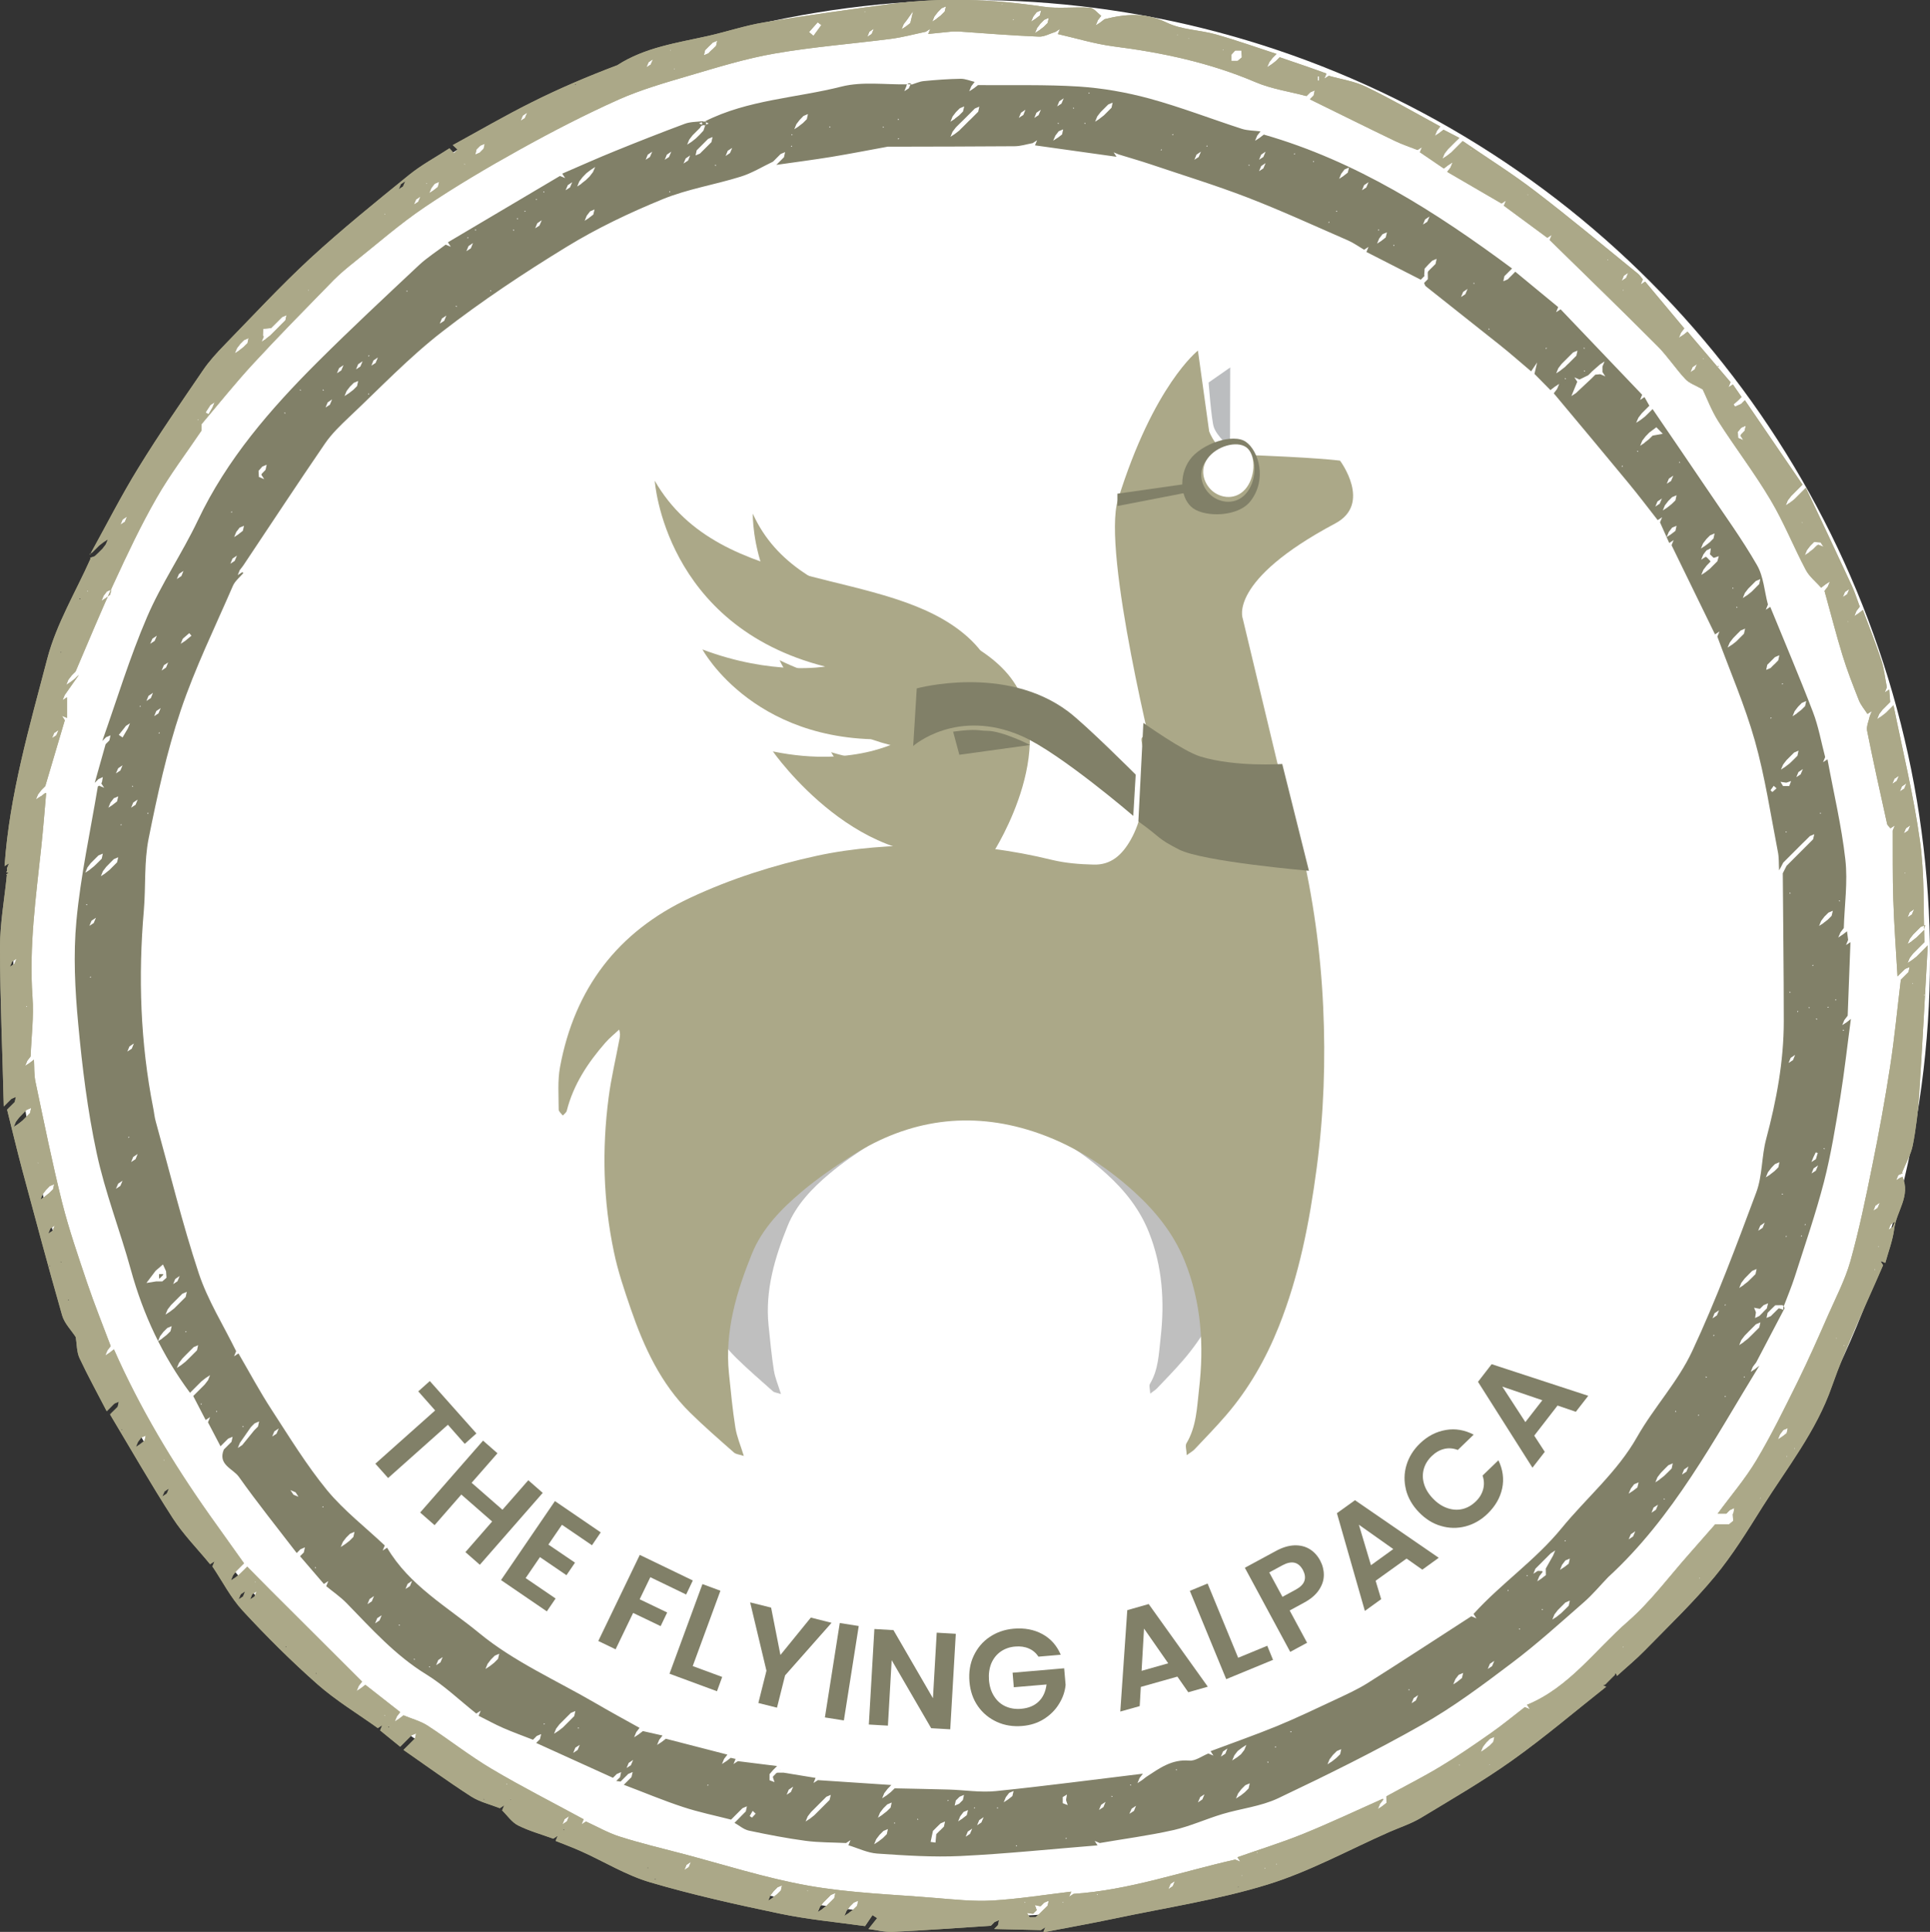 <?xml version="1.0" encoding="UTF-8"?><svg id="Layer_1" xmlns="http://www.w3.org/2000/svg" viewBox="0 0 174 174.13"><rect x="0" y="0" width="174" height="174.13" fill="#333333" stroke="none"/><circle cx="87.6" cy="86.4" r="86.4" style="fill:#fff;"/><path d="M167.95,54.98c.56,1.52,1.17,3.02,1.67,4.56.25.77.33,1.6.49,2.41-.05.11-.09.22-.19.46.23-.15.32-.21.4-.26.03.38.06.75.09,1.13-.12.12-.23.23-.34.34-.12.12-.23.23-.35.35-.1.13-.2.26-.3.39-.04.11-.09.22-.19.46.23-.15.32-.21.4-.26.13-.1.26-.2.39-.3.12-.12.23-.23.35-.35l.34-.34c.82,4.08,1.82,8.14,2.39,12.26.42,2.99.29,6.06.4,9.09-.11.11-.23.23-.34.34-.11.11-.23.23-.34.34-.12.12-.23.23-.35.35-.1.13-.2.26-.3.39-.04.11-.09.22-.19.46.23-.15.32-.21.4-.26.13-.1.26-.2.39-.3.12-.11.23-.23.35-.35.11-.11.23-.23.34-.34.11-.11.23-.23.34-.34-.25,4.45-.48,8.9-.77,13.34-.1,1.56-.28,3.13-.58,4.66-.16.85-.64,1.65-.97,2.47l.06.06c-.13.06-.26.12-.4.18-.04.11-.09.22-.19.47.23-.16.32-.21.4-.26.09,0,.16-.04.21-.12l-.05.05c.78,1.73-.55,3.13-.74,4.72-.13,1.03-.52,2.03-.8,3.05-.11-.04-.21-.09-.46-.19.15.23.21.32.26.4-1.56,3.64-3.31,7.21-4.62,10.94-1.41,4.04-4.03,7.31-6.25,10.84-1.35,2.15-2.69,4.34-4.31,6.29-1.95,2.35-4.17,4.47-6.31,6.66-.79.81-1.67,1.53-2.5,2.29l-.02-.06c-.03-.07-.06-.15-.1-.22-.03.07-.07.15-.1.22-.04.04-.08.08-.13.12-.07.07-.15.15-.22.22-.04.04-.08.08-.12.12-.07.07-.15.15-.22.22-.04.04-.08.08-.12.13-.07.03-.15.07-.22.1.07.03.15.07.22.1l.06.02c-2.81,2.22-5.54,4.55-8.45,6.62-2.65,1.89-5.48,3.52-8.27,5.21-.87.52-1.86.84-2.8,1.25-3.66,1.61-7.21,3.58-11.01,4.75-4.48,1.38-9.17,2.09-13.77,3.06-2.15.45-4.31.84-6.46,1.25.04-.11.09-.21.19-.46-.23.15-.32.21-.4.26-1.41-.03-2.81-.06-4.21-.1.11-.11.22-.22.34-.34.03-.13.06-.26.1-.46-.2.09-.3.13-.4.17-.11.11-.23.23-.34.34-2.96.19-5.91.41-8.86.55-.72.03-1.45-.17-2.17-.26.26-.33.52-.65.78-.98-.14-.09-.28-.18-.42-.27-.22.33-.45.66-.67.99-2.57-.36-5.17-.6-7.7-1.13-3.92-.82-7.84-1.69-11.68-2.82-2.14-.63-4.1-1.84-6.16-2.77-.77-.35-1.57-.64-2.36-.96.04-.11.09-.21.19-.46-.23.15-.32.21-.4.26-1.06-.39-2.16-.69-3.16-1.19-.57-.28-.97-.89-1.45-1.36.04-.11.09-.22.19-.46-.23.15-.32.21-.4.26-.86-.34-1.81-.56-2.58-1.05-2.08-1.34-4.07-2.79-6.1-4.2.11-.11.22-.23.34-.34.11-.12.23-.23.35-.35.12-.11.23-.23.34-.34.03-.13.06-.26.1-.46-.2.09-.3.13-.4.17-.11.11-.23.23-.34.34-.11.11-.23.23-.35.35-.11.11-.23.23-.34.34-.6-.49-1.21-.98-1.81-1.47.04-.11.09-.22.19-.47-.23.16-.32.21-.4.26-1.82-1.3-3.76-2.47-5.43-3.94-2.36-2.08-4.61-4.32-6.75-6.64-1.08-1.17-1.83-2.65-2.73-3.99.05-.11.09-.22.19-.46-.23.15-.32.21-.4.26-1.13-1.38-2.41-2.67-3.37-4.16-1.97-3.05-3.78-6.22-5.65-9.34.11-.11.22-.23.34-.34.12-.12.23-.23.35-.35.03-.13.06-.26.1-.46-.2.09-.3.13-.4.17-.12.12-.23.23-.35.35-.11.11-.22.23-.34.34-.82-1.59-1.69-3.16-2.45-4.78-.26-.56-.24-1.26-.34-1.9-.39-.61-1.02-1.23-1.23-1.96-1.25-4.36-2.42-8.75-3.6-13.13-.48-1.8-.91-3.61-1.36-5.41.11-.11.22-.23.34-.34.11-.12.23-.23.35-.35.03-.13.06-.26.1-.46-.2.09-.3.13-.4.17-.12.11-.23.23-.35.35-.11.11-.22.22-.34.34C.23,94.93.01,90.17,0,85.41c0-2.18.4-4.36.62-6.54l-.06-.07c.07-.03.15-.07.22-.1-.07-.03-.15-.07-.22-.1l.06-.07c.03-.08.02-.17,0-.25.05-.11.09-.22.19-.47-.23.16-.32.21-.4.26.44-6.42,2.25-12.57,3.86-18.73.82-3.12,2.57-6.01,3.9-9l-.05-.06c.14-.05.28-.09.42-.14.12-.11.24-.23.36-.34.11-.11.23-.23.34-.34.1-.13.2-.26.3-.39.04-.11.09-.21.19-.46-.23.15-.32.21-.4.26-.13.1-.26.2-.39.3-.11.11-.23.23-.34.34-.11.11-.22.22-.34.33-.09.02-.15.08-.18.17l.05-.05c1.45-2.62,2.8-5.29,4.37-7.83,1.83-2.98,3.82-5.85,5.79-8.74.56-.83,1.25-1.58,1.95-2.3,2.55-2.62,5.04-5.31,7.72-7.79,2.85-2.62,5.88-5.07,8.89-7.51,1.13-.92,2.44-1.62,3.67-2.42.13.15.27.29.4.44.11-.11.22-.22.33-.33-.14-.13-.29-.27-.43-.4,2.36-1.29,4.69-2.65,7.1-3.85,2.51-1.26,5.1-2.36,7.73-3.35,2.49-1.61,5.38-2.01,8.19-2.64,1.69-.38,3.34-.94,5.04-1.22,3.85-.63,7.72-1.17,11.59-1.68,4.53-.59,9.05-.41,13.58.26,1.37.21,2.81,0,4.21.1.35.02.68.47,1.02.73-.1.13-.2.26-.3.39-.04.11-.09.22-.19.47.23-.15.32-.21.4-.26.13-.1.26-.2.39-.3,1.9-.48,3.7-.62,5.61.31,1.33.65,2.96.65,4.42,1.06,1.85.52,3.66,1.17,5.48,1.76-.12.12-.23.23-.35.35-.1.13-.2.26-.3.39-.05.11-.09.22-.2.46.23-.15.32-.21.4-.26.13-.1.26-.2.39-.3.11-.11.23-.23.34-.34.82.28,1.64.56,2.46.84.59.2,1.17.42,1.76.63-.04.11-.09.22-.19.46.23-.15.32-.21.4-.26,1.12.32,2.32.49,3.35.99,2.28,1.1,4.47,2.37,6.7,3.58-.1.13-.2.26-.3.39-.04.11-.09.22-.19.46.23-.15.32-.21.4-.26.13-.1.26-.2.38-.3.48.25.95.49,1.43.74-.12.12-.23.23-.35.34-.11.11-.23.23-.34.34-.12.12-.23.23-.35.35-.1.13-.2.26-.3.39-.04.11-.09.22-.19.46.23-.15.32-.21.4-.26.13-.1.26-.2.39-.3.12-.12.23-.23.35-.35.11-.11.23-.23.34-.34.12-.11.23-.23.35-.35,2.18,1.5,4.44,2.91,6.54,4.52,3.14,2.4,6.18,4.94,9.25,7.43.17.14.3.34.45.52-.05.11-.09.22-.19.46.23-.15.32-.21.4-.26,1.18,1.41,2.35,2.81,3.53,4.22-.1.13-.2.26-.3.39-.04.11-.09.22-.19.46.23-.16.32-.21.4-.26.13-.1.26-.2.38-.3,1.29,1.52,2.58,3.04,3.88,4.56-.04.11-.09.22-.19.46.23-.15.32-.21.4-.26.26.38.52.75.78,1.13-.11.11-.22.23-.34.34-.13.11-.25.22-.38.33.04.07.09.13.14.2.18-.08.36-.16.54-.24.11-.11.22-.23.34-.34,1.74,2.54,3.47,5.07,5.2,7.61-.11.12-.23.23-.34.34-.12.11-.23.23-.34.34-.11.11-.23.23-.35.35-.1.13-.2.26-.3.39-.04.11-.09.21-.19.46.23-.16.32-.21.4-.26.13-.1.26-.2.39-.3l.35-.35c.11-.11.23-.23.34-.34l.34-.34c1.39,2.94,2.78,5.88,4.15,8.84.28.6.47,1.24.71,1.87-.1.13-.2.26-.3.39-.04.11-.09.22-.19.46.23-.15.32-.21.4-.26.13-.1.26-.2.38-.3M11.26,47.03c.05-.11.09-.22.19-.47-.23.16-.32.21-.4.27-.05.11-.09.22-.19.46.23-.15.32-.21.4-.26M163.1,49.78c.13-.1.26-.2.39-.3.11-.12.23-.23.35-.34l.1-.04c.11.04.22.09.46.19-.15-.23-.21-.32-.26-.4-.2-.01-.4-.03-.59-.04-.11.12-.23.23-.35.35-.1.13-.2.26-.3.39-.04.11-.09.22-.19.46.23-.15.32-.21.4-.26M152.79,33.29c.05-.11.09-.22.2-.47-.24.16-.32.21-.4.27-.05.11-.09.22-.19.46.23-.15.32-.21.4-.26M156.71,39.48c.11.04.22.09.46.19-.15-.23-.21-.32-.26-.4l.06-.11c.11-.11.22-.22.32-.33.03-.13.06-.26.1-.46-.2.09-.3.13-.4.18-.11.13-.22.25-.32.38.01.18.02.37.03.55M3.7,71.77c.13-.1.26-.2.39-.3l.07.03c-.14,1.62-.27,3.24-.44,4.85-.48,4.49-1.11,8.96-.79,13.51.13,1.78-.1,3.58-.17,5.36-.1.13-.2.26-.3.39-.05.11-.09.22-.19.46.23-.15.32-.21.4-.26.13-.1.26-.2.39-.3.04.68,0,1.38.15,2.05.76,3.6,1.49,7.22,2.38,10.79.62,2.46,1.46,4.88,2.27,7.29.65,1.92,1.41,3.8,2.12,5.69-.1.13-.2.26-.3.39-.04.11-.09.22-.19.46.23-.15.32-.21.4-.26.13-.1.26-.2.38-.3,2.33,5.28,5.28,10.2,8.6,14.9,1.04,1.47,2.09,2.93,3.13,4.39-.11.11-.23.23-.34.34-.12.11-.23.23-.35.35-.1.13-.2.26-.3.39-.04.11-.09.21-.19.46.23-.15.32-.21.4-.26.13-.1.26-.2.38-.3.12-.11.23-.23.35-.34.12-.11.23-.23.34-.34.71.72,1.41,1.44,2.12,2.15,2.74,2.74,5.49,5.48,8.23,8.21-.1.13-.2.26-.3.39-.04.11-.09.22-.19.46.23-.15.32-.21.4-.26.13-.1.26-.2.39-.3,1.05.82,2.09,1.64,3.14,2.46-.1.13-.2.26-.3.39-.04.11-.09.22-.19.46.23-.15.32-.21.4-.26.13-.1.26-.2.39-.3.73.31,1.52.51,2.17.93,1.94,1.26,3.77,2.71,5.76,3.89,2.71,1.61,5.54,3.04,8.31,4.55-.04.11-.09.21-.19.46.23-.15.32-.21.4-.26,1.01.46,1.99,1.03,3.04,1.36,1.81.58,3.66,1.02,5.49,1.5,3.83,1,7.62,2.23,11.5,2.92,3.77.67,7.64.79,11.47,1.11,1.72.14,3.45.33,5.16.23,2.37-.14,4.73-.52,7.09-.8-.04.11-.09.21-.19.46.23-.15.32-.21.4-.26,5-.33,9.72-2,14.57-3.09.11.05.22.09.46.19-.15-.23-.21-.32-.26-.4,1.99-.7,4.02-1.33,5.97-2.12,2.41-.98,4.76-2.09,7.14-3.15l.04.08c-.1.13-.2.26-.3.39-.04.11-.09.21-.19.46.23-.15.32-.21.4-.26.13-.1.26-.2.38-.3,0-.2,0-.4-.01-.59,1.62-.89,3.27-1.72,4.85-2.67,1.55-.93,3.05-1.96,4.53-3,1.06-.74,2.07-1.57,3.1-2.37.11.04.22.09.46.19-.15-.23-.21-.32-.26-.4,3.8-1.56,6.14-4.93,9.1-7.51,2.06-1.8,3.72-4.06,5.55-6.12.77-.87,1.54-1.75,2.31-2.63.19,0,.37,0,.56,0h.13c.19,0,.37,0,.56,0,.13-.11.25-.21.38-.32-.01-.2-.02-.4-.04-.6l.06-.1c.02-.13.05-.26.08-.46-.2.09-.3.14-.4.19-.11.1-.21.21-.32.32h-.09c-.2,0-.4,0-.6,0h-.09c1.17-1.6,2.48-3.12,3.49-4.81,1.36-2.28,2.53-4.68,3.71-7.06.97-1.97,1.86-3.98,2.74-5.99.71-1.61,1.54-3.2,2.02-4.88.79-2.83,1.39-5.72,1.97-8.6.61-2.99,1.16-5.99,1.62-9,.4-2.58.64-5.18.96-7.78.11-.11.22-.22.34-.34.12-.12.23-.23.35-.35.03-.13.06-.26.1-.46-.2.09-.3.13-.4.17-.11.11-.23.23-.35.34-.11.11-.23.22-.34.34-.13-2.31-.31-4.62-.38-6.94-.07-2.07-.04-4.14-.05-6.21.04-.11.09-.22.19-.46-.23.15-.32.21-.4.26-.1-.14-.27-.26-.3-.41-.62-2.79-1.24-5.58-1.8-8.38-.08-.41.15-.88.24-1.32.04-.11.09-.21.19-.46-.23.15-.32.21-.4.26-.26-.41-.59-.78-.77-1.23-.53-1.34-1.06-2.69-1.48-4.06-.59-1.92-1.08-3.87-1.62-5.8.1-.13.2-.26.3-.39.05-.11.09-.22.19-.46-.23.15-.32.21-.4.26-.13.1-.26.2-.39.3-.47-.53-1.07-1-1.39-1.61-1.1-2.08-1.98-4.3-3.18-6.31-1.44-2.43-3.17-4.68-4.69-7.06-.64-1.01-1.06-2.15-1.42-2.89-.67-.39-1.22-.56-1.56-.93-.88-.94-1.59-2.04-2.49-2.95-3.22-3.23-6.49-6.4-9.75-9.59.05-.11.09-.21.19-.46-.23.15-.32.21-.4.26-1.31-.96-2.61-1.93-3.92-2.89.04-.11.09-.22.19-.46-.23.15-.32.21-.4.26-1.63-.95-3.27-1.9-4.9-2.85.1-.13.2-.26.3-.39.04-.11.09-.22.19-.47-.23.16-.32.21-.4.26-.13.1-.26.2-.39.3-.72-.49-1.44-.98-2.16-1.47.04-.11.09-.21.19-.46-.23.15-.32.21-.4.26-.68-.27-1.39-.5-2.05-.82-2.56-1.23-5.11-2.5-7.66-3.75.11-.11.22-.23.34-.34.03-.13.06-.27.1-.46-.2.09-.3.13-.4.17-.11.11-.23.23-.34.34-1.54-.41-3.16-.64-4.61-1.26-4.11-1.75-8.39-2.66-12.79-3.22-1.69-.22-3.35-.73-5.02-1.11.05-.11.09-.21.19-.46-.23.15-.32.21-.4.26-.51.15-1.02.46-1.52.43-2.4-.1-4.8-.29-7.2-.46-.19,0-.38,0-.57,0-.73.07-1.46.15-2.19.22.05-.11.09-.21.19-.46-.23.15-.32.21-.4.26-1.05.22-2.08.5-3.14.64-3.49.45-7.01.72-10.47,1.32-2.62.45-5.18,1.25-7.74,2-2.14.63-4.31,1.25-6.34,2.15-3.04,1.36-6,2.89-8.92,4.51-2.92,1.62-5.8,3.32-8.56,5.18-2.2,1.48-4.22,3.25-6.3,4.91-.67.53-1.33,1.08-1.93,1.68-2.45,2.51-4.91,5-7.29,7.58-1.6,1.74-3.08,3.59-4.61,5.4,0,.19,0,.38,0,.57-1.36,2.02-2.85,3.97-4.06,6.09-1.4,2.44-2.61,5-3.79,7.56-1.24,2.66-2.35,5.39-3.51,8.08-.11.12-.23.23-.35.35-.1.13-.2.26-.3.39-.04.11-.09.22-.19.46.23-.15.32-.21.4-.26.13-.1.26-.2.39-.3.11-.12.23-.23.35-.34-.43.6-.85,1.21-1.28,1.82-.05.11-.09.22-.19.46.23-.15.32-.21.4-.26,0,.62,0,1.24,0,1.86-.11-.05-.21-.09-.46-.19.15.23.21.32.26.4-.59,1.98-1.17,3.96-1.76,5.94-.12.12-.23.23-.35.35-.1.13-.2.26-.3.39-.05.11-.09.21-.2.46.23-.15.32-.21.4-.26M171.68,71.08c.04-.11.09-.22.19-.47-.23.16-.32.21-.4.27-.05.11-.09.22-.19.46.23-.15.32-.21.4-.26M171,70.39c.05-.11.09-.22.2-.47-.23.16-.32.21-.4.27-.05.11-.09.21-.2.46.23-.15.32-.21.4-.26M172.03,74.86c.05-.11.09-.22.2-.47-.24.16-.32.21-.4.27-.05.11-.09.21-.19.46.23-.15.32-.21.4-.26M9.55,53.9c.13-.1.26-.2.38-.3.03-.13.06-.26.11-.46-.2.09-.3.13-.4.17-.1.13-.2.26-.3.39-.04.11-.09.22-.19.46.23-.15.32-.21.4-.26M166.53,53.56c.05-.11.09-.22.2-.47-.24.16-.32.21-.4.27-.05.11-.09.21-.19.46.23-.16.32-.21.4-.26M5.08,66.27c.05-.11.09-.22.2-.47-.23.16-.32.21-.4.27-.05.11-.09.22-.19.46.23-.15.32-.21.4-.26M47.33,10.62c.04-.11.09-.22.2-.47-.24.16-.32.21-.4.27-.04.11-.09.22-.19.47.23-.15.32-.21.4-.26M43.6,13.42c.03-.13.06-.26.1-.46-.2.09-.3.13-.4.17-.11.11-.22.22-.34.34-.03.13-.06.27-.11.46.2-.08.3-.13.4-.17.11-.11.22-.23.34-.34M64.21,4.48c.11-.12.23-.23.35-.35.03-.13.06-.26.1-.46-.2.09-.3.13-.4.17-.11.12-.23.23-.35.34-.11.11-.22.23-.34.34-.03.13-.06.26-.11.46.2-.09.3-.13.4-.17.11-.11.22-.23.34-.34M78.59,3.06c.05-.11.09-.22.19-.47-.23.16-.32.21-.4.27-.05.11-.09.22-.19.46.23-.15.32-.21.4-.26M93.71,2.72c.13-.1.26-.2.39-.3.12-.11.23-.23.35-.35.03-.13.06-.26.1-.46-.2.09-.3.13-.4.17-.11.12-.23.23-.35.35-.1.13-.2.26-.3.39-.04.11-.09.21-.19.46.23-.15.32-.21.4-.26M81.68,2.38c.13-.1.26-.2.39-.3.05-.21.1-.41.25-1.07-.37.53-.46.65-.55.78-.1.13-.2.26-.3.39-.04.11-.09.22-.19.46.23-.15.32-.21.4-.26M93.36,1.69c.13-.1.26-.2.39-.3.03-.13.06-.26.11-.46-.2.09-.3.13-.4.17-.1.13-.2.26-.3.39-.05.11-.09.22-.2.46.23-.15.32-.21.4-.26M84.43,1.69c.13-.1.26-.2.39-.3.11-.11.23-.23.35-.35.03-.13.06-.26.11-.46-.2.09-.3.13-.4.17-.11.12-.23.23-.34.35-.1.13-.2.26-.3.39-.05.11-.09.22-.19.46.23-.15.32-.21.4-.26M58.67,5.81c.04-.11.09-.22.2-.47-.24.16-.32.21-.4.27-.05.11-.09.22-.19.46.23-.15.32-.21.4-.26M111.58,5.49c.13-.11.25-.21.38-.32-.01-.21-.03-.41-.04-.62-.19,0-.37,0-.56,0-.11.12-.23.24-.34.37,0,.19,0,.38,0,.57.19,0,.37,0,.56,0M21.57,31.58c.13-.1.26-.2.39-.3.11-.12.23-.23.35-.34.03-.13.06-.26.1-.46-.2.09-.3.13-.4.17-.12.12-.23.23-.35.35-.1.13-.2.26-.3.39-.05.11-.09.22-.19.46.23-.15.32-.21.4-.26M23.97,30.54c.13-.1.26-.2.39-.3.11-.11.23-.23.34-.34.12-.11.23-.23.35-.35.11-.12.23-.23.34-.34.11-.11.23-.23.34-.34.03-.13.06-.26.1-.46-.2.09-.3.13-.4.17-.11.11-.23.23-.34.34-.11.11-.23.23-.34.34-.11.11-.22.21-.32.32h-.09c-.2.02-.41.04-.61.06-.01.2-.02.39-.03.59l.07.12c-.05.11-.09.21-.19.46.23-.15.32-.21.4-.26M146.4,24.85c-.05.11-.09.22-.2.47.23-.16.32-.21.4-.27.04-.11.09-.22.19-.46-.23.15-.32.21-.4.26M37.71,18.18c.04-.11.09-.22.2-.47-.24.16-.32.21-.4.27-.05.11-.09.22-.19.46.23-.15.32-.21.4-.26M39.09,17.15c.13-.1.26-.2.39-.3.03-.13.06-.26.11-.46-.2.09-.3.13-.4.17-.1.13-.2.26-.3.39-.04.11-.09.21-.19.46.23-.15.32-.21.4-.26M36.34,16.8c.04-.11.09-.21.2-.47-.24.16-.32.21-.4.27-.05.11-.09.22-.19.46.23-.15.32-.21.4-.26M134.63,157.01c.03-.13.06-.26.1-.46-.2.09-.3.13-.4.17-.11.11-.22.23-.34.34-.1.13-.2.26-.3.39-.04.11-.09.22-.19.46.23-.15.32-.21.4-.26.13-.1.26-.2.39-.3.11-.11.22-.22.34-.34M22.94,143.9c.05-.11.09-.22.2-.47-.23.16-.32.21-.4.27-.04.11-.09.22-.19.46.23-.15.32-.21.4-.26M21.91,143.9c.05-.11.09-.22.19-.47-.23.16-.32.21-.4.27-.04.11-.09.22-.19.46.23-.15.32-.21.4-.26M62.1,168.29c.04-.11.09-.22.19-.47-.23.16-.32.21-.4.27-.05.11-.09.21-.19.46.23-.15.32-.21.4-.26M93.37,172.79c.13-.11.25-.22.38-.33.11-.11.23-.23.34-.34.12-.11.23-.23.35-.34.03-.13.06-.26.11-.46-.2.09-.3.13-.4.17-.11.11-.22.21-.32.32h-.08c-.13-.02-.26-.05-.45-.1.07.19.11.29.14.39l.03.07c-.11.11-.22.21-.32.32h-.09c-.13-.02-.25-.04-.47-.07.12.2.18.29.23.38.18,0,.37,0,.55,0M76.53,172.42c.13-.1.26-.2.39-.3.12-.11.23-.23.35-.34.03-.13.06-.26.1-.46-.2.09-.3.13-.4.17-.12.11-.23.23-.35.35-.1.13-.2.26-.3.39-.04.11-.09.21-.19.46.23-.16.32-.21.4-.26M74.13,172.07c.13-.1.26-.2.39-.3.11-.12.23-.23.35-.34.11-.11.23-.23.34-.34.03-.13.06-.26.1-.46-.2.09-.3.13-.4.17-.11.12-.23.23-.34.34-.12.12-.23.23-.35.35-.1.13-.2.26-.3.39-.04.11-.09.22-.19.46.23-.15.32-.21.4-.26M69.66,171.04c.13-.1.26-.2.39-.3.12-.12.23-.23.35-.34.03-.13.06-.26.1-.46-.2.09-.3.13-.4.17-.12.11-.23.23-.35.35-.1.13-.2.26-.3.39-.05.11-.09.22-.19.47.23-.15.32-.21.4-.26M105.53,169.81c-.04.11-.09.22-.2.47.24-.16.32-.21.4-.27.04-.11.09-.22.19-.46-.23.15-.32.21-.4.26M51.11,164.17c.05-.11.09-.22.19-.47-.23.16-.32.21-.4.27-.05.11-.09.21-.19.46.23-.15.32-.21.4-.26M4.74,110.93c.05-.11.09-.22.2-.47-.24.16-.32.21-.4.27-.05.11-.09.22-.19.46.23-.15.32-.21.4-.26M170.65,110.58c.05-.11.09-.22.2-.47-.24.16-.32.21-.4.27-.04.11-.09.22-.19.46.23-.15.32-.21.4-.26M169.28,108.87c.04-.11.09-.22.2-.47-.24.16-.32.21-.4.27-.05.11-.09.21-.19.46.23-.15.32-.21.4-.26M4.05,107.84c.13-.1.26-.2.38-.3.12-.11.23-.23.35-.34.03-.13.06-.26.1-.46-.2.09-.3.13-.4.17-.11.12-.23.23-.34.35-.1.13-.2.26-.3.39-.04.11-.09.22-.19.46.23-.15.32-.21.4-.26M1.3,86.88c.04-.11.09-.22.19-.47-.23.16-.32.21-.4.27-.04.11-.09.21-.2.46.23-.15.32-.21.4-.26M172.37,84.82c.13-.1.26-.2.39-.3.11-.11.23-.23.35-.34.11-.12.23-.23.34-.34.03-.13.06-.26.11-.46-.2.09-.3.13-.4.17-.11.11-.23.23-.34.34-.12.11-.23.23-.35.35-.1.13-.2.26-.3.39-.04.11-.09.22-.19.46.23-.15.32-.21.4-.26M172.37,82.42c.05-.11.09-.22.2-.47-.23.16-.32.21-.4.27-.05.11-.09.22-.19.46.23-.15.32-.21.4-.26M1.64,101.31c.13-.1.26-.2.38-.3.12-.12.23-.23.35-.35.11-.11.23-.23.34-.34.03-.13.06-.26.1-.46-.2.09-.3.13-.4.17-.11.11-.23.23-.34.34l-.34.35c-.1.13-.2.26-.3.39-.04.11-.09.22-.19.46.23-.15.32-.21.4-.26M15.04,134.63c.04-.11.09-.22.19-.47-.23.16-.32.21-.4.27-.05.11-.09.22-.2.46.23-.15.32-.21.4-.26M12.64,130.16c.13-.1.26-.2.39-.3.03-.13.06-.26.11-.46-.2.09-.3.13-.4.17-.1.13-.2.26-.3.39-.05.11-.09.22-.19.46.23-.15.32-.21.4-.26M160.69,129.48c.13-.1.26-.2.39-.3.03-.13.06-.26.1-.46-.2.09-.3.13-.4.17-.1.13-.2.26-.3.39-.04.11-.09.21-.19.46.23-.15.32-.21.4-.26M18.96,36.52c-.14.22-.28.44-.43.66.09.05.18.11.27.16.12-.21.24-.42.36-.62.05-.11.09-.21.19-.46-.23.15-.32.21-.4.26M72.94,2.89c.13.11.27.23.4.34.24-.32.47-.65.71-.97-.11-.08-.22-.17-.33-.25-.26.29-.52.59-.78.88M118.92,6.89h-.12v.38h.12v-.38ZM10.98,128.94l.07-.1h-.11s.04.1.04.1ZM165.49,120.61l.11.07v-.11s-.11.04-.11.04ZM166.27,121.22l-.07.1h.11s-.04-.1-.04-.1ZM161.8,130.5l-.07.1h.11s-.04-.1-.04-.1ZM161.02,131.26l.1.07v-.11s-.1.04-.1.04ZM14.85,131.62l-.1-.07v.11s.1-.04.1-.04ZM158.71,134.96l-.07.1h.11s-.04-.1-.04-.1ZM173.55,89.71l-.1-.07v.11s.1-.04.1-.04ZM2.41,90.65l-.07.1h.11s-.04-.1-.04-.1ZM3.35,104.81l.1.07v-.11s-.1.04-.1.04ZM172.45,88.59l-.07.1h.11s-.04-.1-.04-.1ZM4.54,114.1l-.11-.07v.11s.11-.04.11-.04ZM169.09,114.44l-.1-.07v.11s.1-.04.1-.04ZM6.19,117.1l-.07.1h.11s-.04-.1-.04-.1ZM169.36,112.29l-.07.1h.11s-.04-.1-.04-.1ZM5.57,113.75l-.1-.07v.11s.1-.04.1-.04ZM45.69,160.73l-.07.1h.11s-.04-.1-.04-.1ZM43.7,162.19l-.1-.07v.11s.1-.04.1-.04ZM46.04,162.1l-.07.1h.11s-.04-.1-.04-.1ZM111.63,170.16l.07-.1h-.11s.04.1.04.1ZM72.74,170.42l.1.07v-.11s-.1.04-.1.04ZM98.85,170.76l.11.07v-.11s-.11.04-.11.04ZM92.39,171.54l.07-.1h-.11s.04.1.04.1ZM95.76,171.45l.11.07v-.11s-.11.04-.11.04ZM90.33.47l.07-.1h-.11s.04.1.04.1ZM50.76,164.92l.1.07v-.11s-.1.04-.1.04ZM113.36,166.91l-.07.1h.11s-.04-.1-.04-.1ZM115.15,168.03l-.1-.07v.11s.1-.04.1-.04ZM58.48,168.37l-.11-.07v.11s.11-.04.11-.04ZM114.04,168.45l.07-.1h-.11s.04.1.04.1ZM111.97,169.13l.07-.11h-.11s.04.11.04.11ZM59.09,169.31l-.07.1h.11s-.04-.1-.04-.1ZM25.84,148.45l-.1-.07v.11s.1-.04.1-.04ZM146.33,148.52l.07-.1h-.11s.04.1.04.1ZM28.52,150.76l-.07.1h.11s-.04-.1-.04-.1ZM153.28,142.26l-.1-.07v.11s.1-.04.1-.04ZM23.09,142.61l-.1-.07v.11s.1-.04.1-.04ZM131.55,159.17l.07-.11h-.11s.04.11.04.11ZM134.23,159.08l.1.07v-.11s-.1.04-.1.04ZM34.61,154.62l.1.07v-.11s-.1.04-.1.04ZM35.03,155.73l.07-.1h-.11s.04.1.04.1ZM38.46,16.61l.07-.1h-.11s.04.1.04.1ZM137.75,17.48l-.07.1h.11s-.04-.1-.04-.1ZM34.68,19.36l.07-.1h-.11s.04.1.04.1ZM132.59,13.52l.07-.1h-.11s.04.1.04.1ZM41.82,14.8l.11.07v-.11s-.11.04-.11.04ZM27.81,26.23l.07-.1h-.11s.04.1.04.1ZM146.33,26.23l.07-.1h-.11s.04.1.04.1ZM144.95,23.48l.07-.1h-.11s.04.1.04.1ZM60.81,6.14l-.07.1h.11s-.04-.1-.04-.1ZM51.86,7.68l.07-.1h-.11s.04.1.04.1ZM77.98.99l-.07.1h.11s-.04-.1-.04-.1ZM91.36,1.84l.07-.1h-.11s.04.1.04.1ZM106.14,3.21l.07-.1h-.11s.04.1.04.1ZM107.25,3.48l-.1-.07v.11s.1-.04.1-.04ZM60.45,4.59l.07-.1h-.11s.04.1.04.1ZM110.27,4.43l-.07.11h.11s-.04-.11-.04-.11ZM7.82,53.28l.1.07v-.11s-.1.04-.1.04ZM7.13,53.97l.11.07v-.11s-.11.04-.11.04ZM166.68,56.04l-.1-.07v.11s.1-.04.1-.04ZM5.48,58.86l.07-.1h-.11s.04.1.04.1ZM171.76,78.63l-.07.1h.11s-.04-.1-.04-.1ZM17.85,37.91l.07-.1h-.11s.04.1.04.1ZM153.54,32.41l.07-.1h-.11s.04.1.04.1ZM154.84,33.01l.1.07v-.11s-.1.04-.1.04ZM162.4,47.1l.1.07v-.11s-.1.04-.1.04Z" style="fill:#aba888;"/><path d="M167.95,54.98c.56,1.52,1.17,3.02,1.67,4.56.25.77.33,1.6.49,2.41-.05.11-.09.22-.19.46.23-.15.32-.21.4-.26.03.38.06.75.09,1.13-.12.12-.23.23-.34.34-.12.12-.23.23-.35.35-.1.13-.2.26-.3.39-.04.11-.09.22-.19.46.23-.15.32-.21.4-.26.13-.1.26-.2.39-.3.12-.12.23-.23.35-.35l.34-.34c.82,4.08,1.82,8.14,2.39,12.26.42,2.99.29,6.06.4,9.09-.11.11-.23.23-.34.34-.11.11-.23.23-.34.34-.12.12-.23.23-.35.35-.1.13-.2.26-.3.39-.04.11-.09.22-.19.46.23-.15.32-.21.4-.26.13-.1.26-.2.39-.3.12-.11.23-.23.35-.35.11-.11.23-.23.34-.34.11-.11.23-.23.34-.34-.25,4.45-.48,8.9-.77,13.34-.1,1.56-.28,3.13-.58,4.66-.16.85-.64,1.65-.97,2.47l.06.06c-.13.06-.26.12-.4.18-.04.11-.09.22-.19.47.23-.16.32-.21.4-.26.09,0,.16-.04.21-.12l-.05.05c.78,1.73-.55,3.13-.74,4.72-.13,1.03-.52,2.03-.8,3.05-.11-.04-.21-.09-.46-.19.15.23.21.32.26.4-1.56,3.64-3.31,7.21-4.62,10.94-1.41,4.04-4.03,7.31-6.25,10.84-1.35,2.15-2.69,4.34-4.31,6.29-1.95,2.35-4.17,4.47-6.31,6.66-.79.81-1.67,1.53-2.5,2.29l-.02-.06c-.03-.07-.06-.15-.1-.22-.03.07-.07.15-.1.22-.04.04-.08.08-.13.12-.07.07-.15.15-.22.22-.04.04-.08.08-.12.12-.07.07-.15.15-.22.22-.04.04-.08.08-.12.13-.07.03-.15.07-.22.1.07.03.15.07.22.1l.06.02c-2.81,2.22-5.54,4.55-8.45,6.62-2.65,1.89-5.48,3.52-8.27,5.21-.87.52-1.86.84-2.8,1.25-3.66,1.61-7.21,3.58-11.01,4.75-4.48,1.38-9.17,2.09-13.77,3.06-2.15.45-4.31.84-6.46,1.25.04-.11.09-.21.19-.46-.23.15-.32.21-.4.26-1.41-.03-2.81-.06-4.21-.1.11-.11.22-.22.34-.34.03-.13.06-.26.1-.46-.2.09-.3.13-.4.17-.11.11-.23.23-.34.34-2.96.19-5.91.41-8.86.55-.72.03-1.45-.17-2.17-.26.26-.33.52-.65.78-.98-.14-.09-.28-.18-.42-.27-.22.33-.45.66-.67.99-2.57-.36-5.17-.6-7.7-1.13-3.92-.82-7.84-1.69-11.68-2.82-2.14-.63-4.1-1.84-6.16-2.77-.77-.35-1.57-.64-2.36-.96.04-.11.09-.21.19-.46-.23.15-.32.21-.4.26-1.06-.39-2.16-.69-3.16-1.19-.57-.28-.97-.89-1.45-1.36.04-.11.09-.22.19-.46-.23.15-.32.21-.4.26-.86-.34-1.81-.56-2.58-1.05-2.08-1.34-4.07-2.79-6.1-4.2.11-.11.22-.23.34-.34.11-.12.23-.23.35-.35.12-.11.23-.23.34-.34.03-.13.06-.26.1-.46-.2.09-.3.13-.4.17-.11.11-.23.23-.34.34-.11.11-.23.23-.35.35-.11.11-.23.23-.34.34-.6-.49-1.21-.98-1.81-1.47.04-.11.09-.22.19-.47-.23.16-.32.21-.4.26-1.82-1.3-3.76-2.47-5.43-3.94-2.36-2.08-4.61-4.32-6.75-6.64-1.08-1.17-1.83-2.65-2.73-3.99.05-.11.09-.22.19-.46-.23.15-.32.21-.4.26-1.13-1.38-2.41-2.67-3.37-4.16-1.97-3.05-3.78-6.22-5.65-9.34.11-.11.22-.23.34-.34.12-.12.23-.23.35-.35.03-.13.06-.26.1-.46-.2.09-.3.13-.4.17-.12.12-.23.23-.35.35-.11.11-.22.23-.34.34-.82-1.59-1.69-3.16-2.45-4.78-.26-.56-.24-1.26-.34-1.9-.39-.61-1.02-1.23-1.23-1.96-1.25-4.36-2.42-8.75-3.6-13.13-.48-1.8-.91-3.61-1.36-5.41.11-.11.22-.23.34-.34.11-.12.23-.23.35-.35.03-.13.06-.26.1-.46-.2.09-.3.13-.4.17-.12.11-.23.23-.35.35-.11.11-.22.22-.34.34C.23,94.93.01,90.17,0,85.41c0-2.18.4-4.36.62-6.54l-.06-.07c.07-.03.15-.07.22-.1-.07-.03-.15-.07-.22-.1l.06-.07c.03-.08.02-.17,0-.25.05-.11.09-.22.19-.47-.23.16-.32.21-.4.26.44-6.42,2.25-12.57,3.86-18.73.82-3.12,2.57-6.01,3.9-9l-.05-.06c.14-.05.28-.09.42-.14.12-.11.24-.23.36-.34.11-.11.23-.23.34-.34.1-.13.2-.26.3-.39.04-.11.09-.21.19-.46-.23.15-.32.21-.4.26-.13.1-.26.2-.39.3-.11.11-.23.23-.34.34-.11.11-.22.22-.34.33-.09.02-.15.08-.18.17l.05-.05c1.45-2.62,2.8-5.29,4.37-7.83,1.83-2.98,3.82-5.85,5.79-8.74.56-.83,1.25-1.58,1.95-2.3,2.55-2.62,5.04-5.31,7.72-7.79,2.85-2.62,5.88-5.07,8.89-7.51,1.13-.92,2.44-1.62,3.67-2.42.13.15.27.29.4.44.11-.11.22-.22.33-.33-.14-.13-.29-.27-.43-.4,2.36-1.29,4.69-2.65,7.1-3.85,2.51-1.26,5.1-2.36,7.73-3.35,2.49-1.61,5.38-2.01,8.19-2.64,1.69-.38,3.34-.94,5.04-1.22,3.85-.63,7.72-1.17,11.59-1.68,4.53-.59,9.05-.41,13.58.26,1.37.21,2.81,0,4.21.1.35.02.68.47,1.02.73-.1.13-.2.26-.3.39-.04.11-.09.22-.19.47.23-.15.32-.21.4-.26.13-.1.26-.2.39-.3,1.9-.48,3.7-.62,5.61.31,1.33.65,2.96.65,4.42,1.06,1.85.52,3.66,1.17,5.48,1.76-.12.12-.23.23-.35.35-.1.13-.2.26-.3.39-.05.11-.09.22-.2.46.23-.15.32-.21.4-.26.13-.1.26-.2.39-.3.11-.11.23-.23.34-.34.82.28,1.64.56,2.46.84.59.2,1.17.42,1.76.63-.04.11-.09.22-.19.46.23-.15.32-.21.4-.26,1.12.32,2.32.49,3.35.99,2.28,1.1,4.47,2.37,6.7,3.58-.1.13-.2.26-.3.39-.04.11-.09.22-.19.46.23-.15.32-.21.4-.26.13-.1.26-.2.38-.3.48.25.95.49,1.43.74-.12.12-.23.23-.35.34-.11.11-.23.23-.34.34-.12.12-.23.23-.35.35-.1.13-.2.26-.3.39-.04.11-.09.22-.19.46.23-.15.32-.21.4-.26.13-.1.26-.2.39-.3.12-.12.23-.23.35-.35.11-.11.23-.23.34-.34.12-.11.23-.23.35-.35,2.18,1.5,4.44,2.91,6.54,4.52,3.14,2.4,6.18,4.94,9.25,7.43.17.14.3.34.45.52-.05.11-.09.22-.19.46.23-.15.32-.21.4-.26,1.18,1.41,2.35,2.81,3.53,4.22-.1.13-.2.26-.3.39-.04.11-.09.22-.19.46.23-.16.32-.21.4-.26.13-.1.26-.2.38-.3,1.29,1.52,2.58,3.04,3.88,4.56-.04.11-.09.22-.19.46.23-.15.32-.21.4-.26.26.38.52.75.78,1.13-.11.11-.22.23-.34.34-.13.11-.25.22-.38.33.04.07.09.13.14.2.18-.08.36-.16.54-.24.11-.11.22-.23.34-.34,1.74,2.54,3.47,5.07,5.2,7.61-.11.12-.23.23-.34.34-.12.11-.23.23-.34.34-.11.11-.23.23-.35.35-.1.13-.2.26-.3.39-.04.11-.09.21-.19.46.23-.16.32-.21.4-.26.13-.1.26-.2.39-.3l.35-.35c.11-.11.23-.23.34-.34l.34-.34c1.39,2.94,2.78,5.88,4.15,8.84.28.6.47,1.24.71,1.87-.1.13-.2.26-.3.39-.04.11-.09.22-.19.46.23-.15.32-.21.4-.26.13-.1.26-.2.38-.3M11.26,47.03c.05-.11.09-.22.19-.47-.23.16-.32.21-.4.27-.05.11-.09.22-.19.46.23-.15.32-.21.4-.26M163.1,49.78c.13-.1.26-.2.39-.3.11-.12.23-.23.35-.34l.1-.04c.11.04.22.09.46.19-.15-.23-.21-.32-.26-.4-.2-.01-.4-.03-.59-.04-.11.12-.23.23-.35.35-.1.13-.2.26-.3.39-.04.11-.09.22-.19.46.23-.15.32-.21.4-.26M152.79,33.29c.05-.11.09-.22.2-.47-.24.16-.32.21-.4.27-.05.11-.09.22-.19.46.23-.15.32-.21.4-.26M156.71,39.48c.11.04.22.09.46.19-.15-.23-.21-.32-.26-.4l.06-.11c.11-.11.22-.22.32-.33.03-.13.06-.26.1-.46-.2.09-.3.13-.4.18-.11.13-.22.25-.32.38.01.18.02.37.03.55M3.7,71.77c.13-.1.26-.2.39-.3l.07.03c-.14,1.62-.27,3.24-.44,4.85-.48,4.49-1.11,8.96-.79,13.51.13,1.78-.1,3.58-.17,5.36-.1.13-.2.26-.3.39-.05.11-.09.22-.19.46.23-.15.32-.21.4-.26.13-.1.26-.2.39-.3.04.68,0,1.38.15,2.05.76,3.6,1.49,7.22,2.38,10.79.62,2.46,1.46,4.88,2.27,7.29.65,1.92,1.41,3.8,2.12,5.69-.1.13-.2.26-.3.39-.04.11-.09.22-.19.46.23-.15.32-.21.4-.26.13-.1.26-.2.38-.3,2.33,5.28,5.28,10.2,8.6,14.9,1.04,1.47,2.09,2.93,3.13,4.39-.11.11-.23.23-.34.34-.12.11-.23.23-.35.35-.1.13-.2.26-.3.39-.04.11-.09.21-.19.46.23-.15.32-.21.4-.26.13-.1.26-.2.38-.3.12-.11.23-.23.35-.34.12-.11.23-.23.34-.34.71.72,1.41,1.44,2.12,2.15,2.74,2.74,5.49,5.48,8.23,8.21-.1.13-.2.26-.3.39-.04.11-.09.22-.19.46.23-.15.32-.21.4-.26.13-.1.26-.2.39-.3,1.05.82,2.09,1.64,3.14,2.46-.1.13-.2.26-.3.39-.04.11-.09.22-.19.46.23-.15.32-.21.4-.26.13-.1.26-.2.39-.3.73.31,1.52.51,2.17.93,1.94,1.26,3.77,2.71,5.76,3.89,2.71,1.61,5.54,3.04,8.31,4.55-.04.11-.09.21-.19.46.23-.15.32-.21.4-.26,1.01.46,1.99,1.03,3.04,1.36,1.81.58,3.66,1.02,5.49,1.5,3.83,1,7.62,2.23,11.5,2.92,3.77.67,7.64.79,11.47,1.11,1.72.14,3.45.33,5.16.23,2.37-.14,4.73-.52,7.09-.8-.04.11-.09.21-.19.46.23-.15.32-.21.4-.26,5-.33,9.72-2,14.57-3.09.11.05.22.09.46.19-.15-.23-.21-.32-.26-.4,1.99-.7,4.02-1.33,5.97-2.12,2.41-.98,4.76-2.09,7.14-3.15l.04.08c-.1.13-.2.26-.3.39-.04.11-.09.21-.19.46.23-.15.32-.21.4-.26.13-.1.26-.2.38-.3,0-.2,0-.4-.01-.59,1.62-.89,3.27-1.72,4.85-2.67,1.55-.93,3.05-1.96,4.53-3,1.06-.74,2.07-1.57,3.1-2.37.11.04.22.09.46.19-.15-.23-.21-.32-.26-.4,3.8-1.56,6.14-4.93,9.1-7.51,2.06-1.8,3.72-4.06,5.55-6.12.77-.87,1.54-1.75,2.31-2.63.19,0,.37,0,.56,0h.13c.19,0,.37,0,.56,0,.13-.11.25-.21.38-.32-.01-.2-.02-.4-.04-.6l.06-.1c.02-.13.05-.26.08-.46-.2.09-.3.14-.4.19-.11.1-.21.21-.32.32h-.09c-.2,0-.4,0-.6,0h-.09c1.17-1.6,2.48-3.12,3.49-4.81,1.36-2.28,2.53-4.68,3.71-7.06.97-1.97,1.86-3.98,2.74-5.99.71-1.61,1.54-3.2,2.02-4.88.79-2.83,1.39-5.72,1.97-8.6.61-2.99,1.16-5.99,1.62-9,.4-2.58.64-5.18.96-7.78.11-.11.22-.22.34-.34.12-.12.23-.23.35-.35.03-.13.06-.26.1-.46-.2.09-.3.13-.4.17-.11.11-.23.23-.35.34-.11.11-.23.22-.34.34-.13-2.31-.31-4.62-.38-6.94-.07-2.07-.04-4.14-.05-6.21.04-.11.09-.22.19-.46-.23.15-.32.21-.4.26-.1-.14-.27-.26-.3-.41-.62-2.79-1.24-5.58-1.8-8.38-.08-.41.15-.88.24-1.32.04-.11.09-.21.19-.46-.23.15-.32.21-.4.26-.26-.41-.59-.78-.77-1.23-.53-1.34-1.06-2.69-1.48-4.06-.59-1.92-1.08-3.87-1.62-5.8.1-.13.2-.26.3-.39.05-.11.09-.22.19-.46-.23.15-.32.21-.4.26-.13.1-.26.2-.39.3-.47-.53-1.07-1-1.39-1.61-1.1-2.08-1.98-4.3-3.18-6.31-1.44-2.43-3.17-4.68-4.69-7.06-.64-1.01-1.06-2.15-1.42-2.89-.67-.39-1.22-.56-1.56-.93-.88-.94-1.59-2.04-2.49-2.95-3.22-3.23-6.49-6.4-9.75-9.59.05-.11.09-.21.19-.46-.23.15-.32.21-.4.26-1.31-.96-2.61-1.93-3.92-2.89.04-.11.09-.22.19-.46-.23.15-.32.21-.4.26-1.63-.95-3.27-1.9-4.9-2.85.1-.13.2-.26.3-.39.04-.11.09-.22.19-.47-.23.16-.32.21-.4.26-.13.1-.26.2-.39.3-.72-.49-1.44-.98-2.16-1.47.04-.11.09-.21.19-.46-.23.15-.32.21-.4.26-.68-.27-1.39-.5-2.05-.82-2.56-1.23-5.11-2.5-7.66-3.75.11-.11.22-.23.34-.34.03-.13.06-.27.1-.46-.2.09-.3.13-.4.17-.11.11-.23.23-.34.34-1.54-.41-3.16-.64-4.61-1.26-4.11-1.75-8.39-2.66-12.79-3.22-1.69-.22-3.35-.73-5.02-1.11.05-.11.09-.21.19-.46-.23.15-.32.21-.4.26-.51.15-1.02.46-1.52.43-2.4-.1-4.8-.29-7.2-.46-.19,0-.38,0-.57,0-.73.07-1.46.15-2.19.22.05-.11.09-.21.19-.46-.23.15-.32.21-.4.26-1.05.22-2.08.5-3.14.64-3.49.45-7.01.72-10.47,1.32-2.62.45-5.18,1.25-7.74,2-2.14.63-4.31,1.25-6.34,2.15-3.04,1.36-6,2.89-8.92,4.51-2.92,1.62-5.8,3.32-8.56,5.18-2.2,1.48-4.22,3.25-6.3,4.91-.67.53-1.33,1.08-1.93,1.68-2.45,2.51-4.91,5-7.29,7.58-1.6,1.74-3.08,3.59-4.61,5.4,0,.19,0,.38,0,.57-1.36,2.02-2.85,3.97-4.06,6.09-1.4,2.44-2.61,5-3.79,7.56-1.24,2.66-2.35,5.39-3.51,8.08-.11.12-.23.23-.35.35-.1.13-.2.26-.3.39-.04.11-.09.22-.19.46.23-.15.32-.21.4-.26.13-.1.26-.2.39-.3.11-.12.23-.23.35-.34-.43.6-.85,1.21-1.28,1.82-.05.11-.09.22-.19.46.23-.15.32-.21.4-.26,0,.62,0,1.24,0,1.86-.11-.05-.21-.09-.46-.19.15.23.21.32.26.4-.59,1.98-1.17,3.96-1.76,5.94-.12.12-.23.23-.35.35-.1.13-.2.26-.3.39-.05.11-.09.21-.2.46.23-.15.32-.21.4-.26M171.68,71.08c.04-.11.09-.22.19-.47-.23.16-.32.21-.4.27-.05.11-.09.22-.19.46.23-.15.32-.21.4-.26M171,70.39c.05-.11.09-.22.2-.47-.23.16-.32.21-.4.27-.05.11-.09.21-.2.46.23-.15.32-.21.4-.26M172.03,74.86c.05-.11.09-.22.2-.47-.24.16-.32.21-.4.27-.05.11-.09.21-.19.46.23-.15.32-.21.4-.26M9.55,53.9c.13-.1.26-.2.38-.3.03-.13.06-.26.11-.46-.2.09-.3.13-.4.17-.1.13-.2.26-.3.39-.04.11-.09.22-.19.46.23-.15.32-.21.4-.26M166.53,53.56c.05-.11.09-.22.2-.47-.24.16-.32.21-.4.27-.05.11-.09.21-.19.46.23-.16.32-.21.4-.26M5.08,66.27c.05-.11.09-.22.2-.47-.23.16-.32.21-.4.27-.05.11-.09.22-.19.46.23-.15.32-.21.4-.26M47.33,10.62c.04-.11.09-.22.2-.47-.24.16-.32.21-.4.27-.04.11-.09.22-.19.47.23-.15.32-.21.4-.26M43.6,13.42c.03-.13.06-.26.1-.46-.2.09-.3.13-.4.17-.11.11-.22.22-.34.34-.03.13-.06.27-.11.46.2-.08.3-.13.4-.17.11-.11.22-.23.34-.34M64.21,4.48c.11-.12.23-.23.35-.35.03-.13.06-.26.1-.46-.2.09-.3.13-.4.17-.11.12-.23.23-.35.34-.11.11-.22.23-.34.34-.03.13-.06.26-.11.46.2-.09.3-.13.4-.17.11-.11.22-.23.34-.34M78.59,3.06c.05-.11.09-.22.19-.47-.23.16-.32.21-.4.27-.05.11-.09.22-.19.46.23-.15.32-.21.4-.26M93.71,2.72c.13-.1.26-.2.39-.3.12-.11.23-.23.35-.35.03-.13.06-.26.1-.46-.2.09-.3.13-.4.17-.11.12-.23.23-.35.35-.1.13-.2.26-.3.39-.04.11-.09.21-.19.46.23-.15.32-.21.4-.26M81.68,2.38c.13-.1.26-.2.39-.3.05-.21.1-.41.25-1.07-.37.53-.46.65-.55.78-.1.13-.2.26-.3.39-.04.11-.09.22-.19.46.23-.15.32-.21.4-.26M93.36,1.69c.13-.1.26-.2.39-.3.03-.13.06-.26.11-.46-.2.09-.3.13-.4.17-.1.13-.2.26-.3.39-.05.11-.09.22-.2.46.23-.15.32-.21.4-.26M84.43,1.69c.13-.1.26-.2.39-.3.11-.11.23-.23.35-.35.03-.13.06-.26.11-.46-.2.09-.3.13-.4.17-.11.12-.23.23-.34.35-.1.13-.2.26-.3.39-.05.11-.09.22-.19.46.23-.15.32-.21.4-.26M58.67,5.81c.04-.11.09-.22.2-.47-.24.16-.32.21-.4.27-.05.11-.09.22-.19.46.23-.15.32-.21.4-.26M111.58,5.49c.13-.11.25-.21.38-.32-.01-.21-.03-.41-.04-.62-.19,0-.37,0-.56,0-.11.12-.23.24-.34.37,0,.19,0,.38,0,.57.19,0,.37,0,.56,0M21.57,31.58c.13-.1.26-.2.39-.3.11-.12.23-.23.35-.34.03-.13.06-.26.1-.46-.2.09-.3.13-.4.17-.12.12-.23.23-.35.35-.1.13-.2.26-.3.39-.05.11-.09.22-.19.46.23-.15.32-.21.4-.26M23.97,30.54c.13-.1.26-.2.39-.3.11-.11.23-.23.34-.34.12-.11.23-.23.35-.35.11-.12.23-.23.34-.34.11-.11.23-.23.34-.34.03-.13.06-.26.1-.46-.2.09-.3.13-.4.17-.11.11-.23.23-.34.34-.11.11-.23.23-.34.34-.11.11-.22.21-.32.32h-.09c-.2.02-.41.04-.61.06-.01.2-.02.39-.03.59l.07.12c-.05.11-.09.21-.19.46.23-.15.32-.21.4-.26M146.4,24.85c-.05.11-.09.22-.2.47.23-.16.32-.21.4-.27.04-.11.09-.22.19-.46-.23.15-.32.21-.4.26M37.71,18.18c.04-.11.09-.22.2-.47-.24.16-.32.21-.4.27-.05.11-.09.22-.19.46.23-.15.32-.21.4-.26M39.09,17.15c.13-.1.26-.2.39-.3.03-.13.06-.26.11-.46-.2.09-.3.13-.4.17-.1.13-.2.26-.3.39-.04.11-.09.21-.19.46.23-.15.32-.21.4-.26M36.34,16.8c.04-.11.09-.21.2-.47-.24.16-.32.21-.4.27-.05.11-.09.22-.19.46.23-.15.32-.21.4-.26M134.63,157.01c.03-.13.06-.26.1-.46-.2.09-.3.13-.4.17-.11.11-.22.23-.34.34-.1.13-.2.26-.3.39-.04.11-.09.22-.19.46.23-.15.32-.21.4-.26.13-.1.26-.2.39-.3.11-.11.22-.22.34-.34M22.94,143.9c.05-.11.09-.22.2-.47-.23.16-.32.21-.4.27-.04.11-.09.22-.19.46.23-.15.32-.21.4-.26M21.91,143.9c.05-.11.09-.22.19-.47-.23.16-.32.21-.4.27-.04.11-.09.22-.19.46.23-.15.32-.21.4-.26M62.1,168.29c.04-.11.09-.22.19-.47-.23.16-.32.21-.4.27-.05.11-.09.21-.19.46.23-.15.32-.21.4-.26M93.37,172.79c.13-.11.25-.22.38-.33.11-.11.23-.23.34-.34.12-.11.23-.23.35-.34.03-.13.06-.26.11-.46-.2.09-.3.13-.4.17-.11.11-.22.21-.32.32h-.08c-.13-.02-.26-.05-.45-.1.07.19.11.29.14.39l.03.07c-.11.11-.22.21-.32.32h-.09c-.13-.02-.25-.04-.47-.07.12.2.18.29.23.38.18,0,.37,0,.55,0M76.53,172.42c.13-.1.26-.2.39-.3.12-.11.23-.23.35-.34.03-.13.06-.26.1-.46-.2.09-.3.13-.4.17-.12.11-.23.23-.35.35-.1.13-.2.26-.3.39-.04.11-.09.21-.19.46.23-.16.32-.21.4-.26M74.13,172.07c.13-.1.26-.2.39-.3.11-.12.23-.23.35-.34.11-.11.23-.23.34-.34.03-.13.06-.26.1-.46-.2.09-.3.13-.4.17-.11.12-.23.23-.34.34-.12.12-.23.23-.35.35-.1.13-.2.26-.3.39-.04.11-.09.22-.19.46.23-.15.32-.21.4-.26M69.66,171.04c.13-.1.26-.2.39-.3.12-.12.23-.23.35-.34.03-.13.06-.26.1-.46-.2.09-.3.13-.4.17-.12.11-.23.23-.35.35-.1.13-.2.26-.3.39-.05.11-.09.22-.19.47.23-.15.32-.21.4-.26M105.53,169.81c-.04.11-.09.22-.2.47.24-.16.32-.21.4-.27.04-.11.09-.22.19-.46-.23.15-.32.21-.4.26M51.11,164.17c.05-.11.09-.22.19-.47-.23.16-.32.21-.4.27-.05.11-.09.21-.19.46.23-.15.32-.21.4-.26M4.74,110.93c.05-.11.09-.22.2-.47-.24.16-.32.21-.4.27-.05.11-.09.22-.19.46.23-.15.32-.21.4-.26M170.65,110.58c.05-.11.09-.22.2-.47-.24.16-.32.21-.4.27-.04.11-.09.22-.19.46.23-.15.32-.21.4-.26M169.28,108.87c.04-.11.09-.22.2-.47-.24.16-.32.21-.4.27-.05.11-.09.21-.19.46.23-.15.32-.21.4-.26M4.05,107.84c.13-.1.26-.2.38-.3.12-.11.23-.23.35-.34.03-.13.06-.26.1-.46-.2.09-.3.13-.4.17-.11.12-.23.23-.34.35-.1.13-.2.26-.3.39-.04.11-.09.22-.19.46.23-.15.32-.21.4-.26M1.3,86.88c.04-.11.09-.22.19-.47-.23.16-.32.21-.4.27-.04.11-.09.21-.2.46.23-.15.32-.21.4-.26M172.37,84.82c.13-.1.26-.2.39-.3.11-.11.23-.23.35-.34.11-.12.23-.23.34-.34.03-.13.06-.26.11-.46-.2.09-.3.13-.4.17-.11.11-.23.23-.34.34-.12.11-.23.23-.35.35-.1.13-.2.26-.3.39-.04.11-.09.22-.19.46.23-.15.32-.21.4-.26M172.37,82.42c.05-.11.09-.22.2-.47-.23.16-.32.21-.4.27-.05.11-.09.22-.19.46.23-.15.32-.21.4-.26M1.64,101.31c.13-.1.26-.2.38-.3.12-.12.23-.23.35-.35.11-.11.23-.23.34-.34.03-.13.06-.26.1-.46-.2.09-.3.13-.4.17-.11.11-.23.23-.34.34l-.34.35c-.1.13-.2.26-.3.39-.04.11-.09.22-.19.46.23-.15.32-.21.4-.26M15.04,134.63c.04-.11.09-.22.19-.47-.23.16-.32.21-.4.27-.05.11-.09.22-.2.46.23-.15.32-.21.4-.26M12.64,130.16c.13-.1.26-.2.39-.3.03-.13.06-.26.11-.46-.2.09-.3.13-.4.17-.1.13-.2.26-.3.39-.05.11-.09.22-.19.46.23-.15.32-.21.4-.26M160.69,129.48c.13-.1.26-.2.39-.3.03-.13.06-.26.1-.46-.2.09-.3.13-.4.17-.1.13-.2.26-.3.39-.04.11-.09.21-.19.46.23-.15.32-.21.4-.26M18.96,36.52c-.14.22-.28.44-.43.66.09.05.18.11.27.16.12-.21.24-.42.36-.62.05-.11.09-.21.19-.46-.23.15-.32.21-.4.26M72.94,2.89c.13.11.27.23.4.34.24-.32.47-.65.71-.97-.11-.08-.22-.17-.33-.25-.26.29-.52.59-.78.88M118.92,6.89h-.12v.38h.12v-.38ZM10.98,128.94l.07-.1h-.11s.04.1.04.1ZM165.49,120.61l.11.07v-.11s-.11.04-.11.04ZM166.27,121.22l-.07.1h.11s-.04-.1-.04-.1ZM161.8,130.5l-.07.1h.11s-.04-.1-.04-.1ZM161.02,131.26l.1.07v-.11s-.1.04-.1.04ZM14.85,131.62l-.1-.07v.11s.1-.04.1-.04ZM158.71,134.96l-.07.1h.11s-.04-.1-.04-.1ZM173.55,89.71l-.1-.07v.11s.1-.04.1-.04ZM2.41,90.65l-.07.1h.11s-.04-.1-.04-.1ZM3.35,104.81l.1.07v-.11s-.1.04-.1.04ZM172.45,88.59l-.07.1h.11s-.04-.1-.04-.1ZM4.54,114.1l-.11-.07v.11s.11-.04.11-.04ZM169.09,114.44l-.1-.07v.11s.1-.04.1-.04ZM6.19,117.1l-.07.1h.11s-.04-.1-.04-.1ZM169.36,112.29l-.07.1h.11s-.04-.1-.04-.1ZM5.57,113.75l-.1-.07v.11s.1-.04.1-.04ZM45.69,160.73l-.07.1h.11s-.04-.1-.04-.1ZM43.7,162.19l-.1-.07v.11s.1-.04.1-.04ZM46.04,162.1l-.07.1h.11s-.04-.1-.04-.1ZM111.63,170.16l.07-.1h-.11s.04.1.04.1ZM72.74,170.42l.1.07v-.11s-.1.04-.1.04ZM98.85,170.76l.11.07v-.11s-.11.04-.11.04ZM92.39,171.54l.07-.1h-.11s.04.1.04.1ZM95.76,171.45l.11.07v-.11s-.11.04-.11.04ZM90.33.47l.07-.1h-.11s.04.1.04.1ZM50.76,164.92l.1.07v-.11s-.1.04-.1.04ZM113.36,166.91l-.07.1h.11s-.04-.1-.04-.1ZM115.15,168.03l-.1-.07v.11s.1-.04.1-.04ZM58.48,168.37l-.11-.07v.11s.11-.04.11-.04ZM114.04,168.45l.07-.1h-.11s.04.1.04.1ZM111.97,169.13l.07-.11h-.11s.04.11.04.11ZM59.09,169.31l-.07.1h.11s-.04-.1-.04-.1ZM25.84,148.45l-.1-.07v.11s.1-.04.1-.04ZM146.33,148.52l.07-.1h-.11s.04.1.04.1ZM28.52,150.76l-.07.1h.11s-.04-.1-.04-.1ZM153.28,142.26l-.1-.07v.11s.1-.04.1-.04ZM23.09,142.61l-.1-.07v.11s.1-.04.1-.04ZM131.55,159.17l.07-.11h-.11s.04.11.04.11ZM134.23,159.08l.1.07v-.11s-.1.04-.1.04ZM34.61,154.62l.1.07v-.11s-.1.04-.1.04ZM35.03,155.73l.07-.1h-.11s.04.1.04.1ZM38.46,16.61l.07-.1h-.11s.04.1.04.1ZM137.75,17.48l-.07.1h.11s-.04-.1-.04-.1ZM34.68,19.36l.07-.1h-.11s.04.1.04.1ZM132.59,13.52l.07-.1h-.11s.04.1.04.1ZM41.82,14.8l.11.07v-.11s-.11.04-.11.04ZM27.81,26.23l.07-.1h-.11s.04.1.04.1ZM146.33,26.23l.07-.1h-.11s.04.1.04.1ZM144.95,23.48l.07-.1h-.11s.04.1.04.1ZM60.81,6.14l-.07.1h.11s-.04-.1-.04-.1ZM51.86,7.68l.07-.1h-.11s.04.1.04.1ZM77.98.99l-.07.1h.11s-.04-.1-.04-.1ZM91.36,1.84l.07-.1h-.11s.04.1.04.1ZM106.14,3.21l.07-.1h-.11s.04.1.04.1ZM107.25,3.48l-.1-.07v.11s.1-.04.1-.04ZM60.45,4.59l.07-.1h-.11s.04.1.04.1ZM110.27,4.43l-.07.11h.11s-.04-.11-.04-.11ZM7.82,53.28l.1.07v-.11s-.1.04-.1.04ZM7.13,53.97l.11.07v-.11s-.11.04-.11.04ZM166.68,56.04l-.1-.07v.11s.1-.04.1-.04ZM5.48,58.86l.07-.1h-.11s.04.1.04.1ZM171.76,78.63l-.07.1h.11s-.04-.1-.04-.1ZM17.85,37.91l.07-.1h-.11s.04.1.04.1ZM153.54,32.41l.07-.1h-.11s.04.1.04.1ZM154.84,33.01l.1.07v-.11s-.1.04-.1.04ZM162.4,47.1l.1.07v-.11s-.1.04-.1.04Z" style="fill:#aba888;"/><path d="M110.89,40.31l.02-7.19-1.95,1.36s.26,3.39.47,4.01c.27.83,1.45,1.82,1.45,1.82Z" style="fill:#bbbdbf;"/><path d="M113.95,91.89c.19,4.04.05,8.09-.48,12.12-.54,4.09-1.32,8.09-2.85,11.94-.97,2.44-2.25,4.68-3.96,6.66-.76.88-1.58,1.72-2.38,2.56-.13.13-.3.22-.58.44-.02-.41-.13-.71-.02-.89.76-1.26.79-2.69.95-4.08.38-3.28.18-6.51-1.07-9.62-.83-2.06-2.17-3.74-3.81-5.22-2.22-2.01-4.72-3.59-7.56-4.52-4.78-1.56-9.34-.91-13.59,1.78-1.32.84-2.63,1.73-3.83,2.74-1.55,1.3-2.98,2.79-3.75,4.67-1.16,2.86-2.05,5.82-1.73,8.98.14,1.36.27,2.72.48,4.07.11.68.39,1.33.64,2.13-.32-.11-.58-.12-.73-.25-1.11-.99-2.24-1.96-3.3-3-2.21-2.18-3.47-4.92-4.46-7.79-.49-1.41-.96-2.83-1.27-4.28-.81-3.83-.91-7.71-.4-11.6.19-1.49.55-2.97.83-4.45.04-.19.06-.39-.03-.67-.35.33-.73.63-1.04.99-1.31,1.5-2.39,3.14-2.89,5.1-.03.14-.19.25-.3.37-.11-.15-.31-.3-.31-.45,0-1.07-.09-2.16.1-3.19,1.09-5.89,4.31-10.16,9.77-12.72,3.06-1.43,6.26-2.45,9.55-3.17,2.78-.6,5.61-.78,8.46-.8,3.13-.03,6.18.37,9.21,1.11,1.01.25,2.07.32,3.11.35,1.32.04,17.04,6.55,17.24,10.67Z" style="fill:#bfbfbf; fill-rule:evenodd;"/><path d="M104.26,69.41s-4.94-19.65-3.47-24.37c3.21-10.34,7.21-13.44,7.21-13.44l1.01,7.27s.69,2.05,2.51,2.11c7.16.24,9.29.54,9.29.54,0,0,2.92,3.88-.43,5.66-9.72,5.17-8.34,8.57-8.34,8.57l4.94,20.61-12.72-6.95Z" style="fill:#aba888;"/><path d="M89.56,76.81s6.63-10.26,1.06-16.32c-5.57-6.06-18.56-4.92-22.75-14.19,0,0-.32,11.13,11.65,15.4,0,0-4.09.33-9.23-2.19,0,0,3.42,8.1,14.77,8.24,0,0-3.82,1.98-10.13.05,0,0,5.86,10.37,14.63,9.01Z" style="fill:#aba888;"/><path d="M87.83,76.66s6.63-12.76-.57-19.23c-7.2-6.48-22.28-3.71-28.23-14.1,0,0,.85,13.07,15.36,16.75,0,0-4.75.84-11.06-1.54,0,0,4.91,9.11,18.21,8.01,0,0-4.25,2.74-11.86,1.18,0,0,8.02,11.5,18.14,8.93Z" style="fill:#aba888;"/><path d="M115.23,69.97c1.77,5.4.69.53,2,6.05,1.15,4.84,1.83,9.75,2.06,14.69.23,4.84.06,9.7-.58,14.54-.65,4.9-1.58,9.71-3.42,14.32-1.17,2.92-2.7,5.61-4.75,7.99-.91,1.06-1.89,2.06-2.85,3.08-.15.16-.36.27-.7.52-.02-.49-.15-.85-.03-1.06.91-1.51.95-3.22,1.14-4.89.46-3.94.21-7.81-1.29-11.54-1-2.47-2.61-4.48-4.57-6.26-2.66-2.41-5.67-4.31-9.07-5.42-5.73-1.87-11.21-1.09-16.3,2.13-1.59,1.01-3.15,2.08-4.59,3.29-1.85,1.56-3.58,3.34-4.49,5.6-1.39,3.43-2.46,6.98-2.07,10.78.17,1.63.32,3.27.58,4.89.13.82.47,1.6.76,2.55-.38-.13-.69-.14-.88-.3-1.34-1.18-2.69-2.35-3.96-3.6-2.65-2.61-4.16-5.9-5.35-9.35-.58-1.69-1.16-3.39-1.52-5.13-.97-4.6-1.09-9.25-.48-13.91.23-1.79.66-3.56.99-5.34.04-.23.07-.46-.04-.8-.42.4-.88.76-1.25,1.19-1.57,1.8-2.87,3.76-3.47,6.12-.04.17-.23.3-.36.44-.13-.18-.37-.36-.37-.54,0-1.28-.11-2.59.12-3.83,1.31-7.06,5.18-12.19,11.72-15.25,3.67-1.72,7.51-2.94,11.46-3.8,3.33-.72,6.73-.93,10.15-.96,3.75-.03,7.41.45,11.04,1.34,1.21.29,2.48.39,3.73.42,1.59.05,2.58-.89,3.34-2.22.98-1.72,1.22-3.6,1.3-5.51.14-3.3.26-.15-.31-3.39-.42-2.35,9.11,5.73,12.29,3.18Z" style="fill:#aba888; fill-rule:evenodd;"/><path d="M118.01,78.49s-9.61-.83-11.72-1.92c-2.06-1.06-1.48-.97-3.66-2.53l.45-8.88s3.61,2.57,5.14,3.03c3.2.97,7.38.67,7.38.67l2.41,9.64Z" style="fill:#818068;"/><path d="M102.39,69.81l-.22,3.73s-6.59-5.66-10.02-7.18c-5.89-2.6-9.82.88-9.82.88l.32-5.19s7.96-2.19,13.65,2.08c1.6,1.2,6.09,5.69,6.09,5.69Z" style="fill:#818068;"/><path d="M92.87,67.15l-3.91.54-2.47.34-.56-2.08c2.18-.3,2.34-.07,3.03-.08,1.4,0,3.91,1.28,3.91,1.28Z" style="fill:#818068;"/><path d="M42.94,129.21l-1.04.93-1.52-1.72-5.39,4.8-1.15-1.29,5.39-4.8-1.52-1.72,1.04-.93,4.2,4.72Z" style="fill:#818068;"/><path d="M48.93,134.56l-5.67,6.48-1.3-1.14,2.41-2.76-2.78-2.43-2.41,2.76-1.3-1.14,5.67-6.48,1.3,1.14-2.33,2.66,2.78,2.43,2.33-2.66,1.3,1.14Z" style="fill:#818068;"/><path d="M50.66,137.44l-1.22,1.78,2.4,1.63-.77,1.13-2.39-1.63-1.29,1.89,2.7,1.84-.79,1.16-4.13-2.82,4.86-7.12,4.13,2.82-.79,1.16-2.7-1.84Z" style="fill:#818068;"/><path d="M62.46,142.46l-.6,1.26-3.23-1.56-.96,1.99,2.48,1.19-.59,1.23-2.48-1.19-1.58,3.28-1.56-.75,3.74-7.76,4.79,2.31Z" style="fill:#818068;"/><path d="M62.45,150.17l2.66.98-.47,1.29-4.28-1.58,2.97-8.08,1.62.6-2.5,6.8Z" style="fill:#818068;"/><path d="M74.97,146.27l-4.19,4.74-.73,2.91-1.68-.42.73-2.91-1.47-6.16,1.89.47.84,4.27,2.74-3.37,1.87.47Z" style="fill:#818068;"/><path d="M77.42,146.56l-1.34,8.51-1.71-.27,1.34-8.51,1.71.27Z" style="fill:#818068;"/><path d="M85.67,155.87l-1.72-.1-3.56-6.13-.34,5.9-1.72-.1.5-8.61,1.72.1,3.56,6.14.34-5.91,1.72.1-.5,8.61Z" style="fill:#818068;"/><path d="M93.64,149.34c-.23-.34-.52-.6-.88-.75-.36-.16-.77-.22-1.23-.18-.51.04-.95.2-1.32.46-.37.26-.65.62-.84,1.06-.18.45-.25.95-.21,1.5.05.57.2,1.06.47,1.47.26.41.6.71,1.02.9.42.19.9.27,1.43.22.66-.06,1.18-.28,1.57-.66.39-.38.62-.89.7-1.53l-2.95.25-.11-1.31,4.65-.4.13,1.5c-.06.61-.26,1.18-.6,1.72-.33.54-.78.99-1.35,1.35-.57.36-1.22.57-1.96.63-.83.07-1.59-.05-2.29-.37-.7-.32-1.27-.79-1.71-1.42-.44-.63-.69-1.37-.76-2.21-.07-.84.05-1.62.38-2.32s.8-1.27,1.44-1.7c.64-.43,1.36-.68,2.18-.75.97-.08,1.83.08,2.58.49.75.41,1.3,1.03,1.65,1.86l-1.98.17Z" style="fill:#818068;"/><path d="M106.15,151.12l-3.3.93-.1,1.73-1.75.49.63-9.14,1.93-.55,5.33,7.45-1.76.5-.99-1.42ZM105.32,149.92l-2.18-3.13-.22,3.81,2.4-.68Z" style="fill:#818068;"/><path d="M111.63,149.42l2.62-1.08.52,1.27-4.22,1.74-3.28-7.96,1.6-.66,2.76,6.7Z" style="fill:#818068;"/><path d="M119.35,141.97c0,.46-.15.91-.44,1.34-.29.44-.75.83-1.37,1.16l-1.27.69,1.57,2.91-1.52.82-4.09-7.58,2.79-1.51c.59-.32,1.14-.49,1.66-.51.52-.02.98.09,1.38.33.4.24.72.59.96,1.04.22.41.33.84.33,1.29ZM117.6,142.49c.1-.3.05-.62-.13-.97-.4-.74-1.01-.88-1.84-.44l-1.2.65,1.19,2.2,1.2-.65c.42-.23.68-.49.78-.79Z" style="fill:#818068;"/><path d="M126.81,140.48l-2.79,2,.5,1.66-1.47,1.06-2.52-8.81,1.63-1.17,7.55,5.19-1.48,1.07-1.42-1ZM125.62,139.63l-3.11-2.2,1.09,3.65,2.02-1.46Z" style="fill:#818068;"/><path d="M126.76,134.28c-.19-.75-.18-1.49.04-2.22s.62-1.38,1.21-1.95c.69-.67,1.47-1.07,2.34-1.22.86-.15,1.7,0,2.51.42l-1.43,1.38c-.43-.16-.84-.19-1.24-.09-.4.1-.77.31-1.11.64-.36.35-.6.74-.72,1.18-.12.44-.11.89.03,1.35.14.46.41.9.81,1.31.39.41.82.69,1.28.85.46.16.91.19,1.35.09.44-.1.85-.33,1.21-.68.34-.32.56-.69.67-1.09.11-.4.1-.82-.05-1.25l1.43-1.38c.4.83.52,1.68.34,2.53-.18.85-.62,1.61-1.32,2.29-.59.57-1.26.95-1.99,1.14-.74.19-1.47.18-2.21-.04-.74-.21-1.4-.63-1.99-1.24-.59-.61-.98-1.29-1.17-2.04Z" style="fill:#818068;"/><path d="M140.42,126.69l-2.1,2.71.95,1.46-1.11,1.43-4.91-7.74,1.23-1.59,8.71,2.85-1.12,1.44-1.64-.56ZM139.05,126.21l-3.61-1.23,2.08,3.2,1.53-1.97Z" style="fill:#818068;"/><path d="M112.73,45.18c-1.11,1.42-4.03,1.45-5.16.64-1.13-.8-1.35-2.91-.31-4.37,1.04-1.46,3.94-2.43,5.07-1.62,1.13.8,1.94,3.38.4,5.35Z" style="fill:#818068;"/><path d="M112.49,44.29c-.84,1.18-2.24,1.13-3.15.48-.91-.65-1.47-2.04-.63-3.22.84-1.18,2.78-1.71,3.69-1.06.91.65.94,2.61.09,3.8Z" style="fill:#aba888;"/><path d="M140.7,27.88c2.45,2.57,4.9,5.13,7.35,7.7-.04.11-.09.22-.19.47.23-.15.32-.21.4-.26.15.26.29.52.44.78-.11.11-.23.23-.34.34-.11.12-.23.23-.35.35-.1.13-.2.26-.3.39-.05.11-.09.22-.2.46.23-.15.32-.21.4-.26.13-.1.26-.2.39-.3.12-.11.23-.23.35-.34.11-.11.23-.23.34-.34,1.64,2.41,3.3,4.82,4.93,7.24,1.52,2.26,3.13,4.47,4.48,6.82.6,1.03.67,2.36.99,3.56-.05.11-.09.22-.19.47.23-.15.32-.21.4-.26,1.29,3.16,2.63,6.29,3.85,9.48.5,1.3.74,2.7,1.1,4.06-.04.11-.09.22-.19.46.23-.15.32-.21.4-.26.55,3.01,1.27,6,1.61,9.04.23,2.03-.08,4.11-.14,6.17-.1.13-.2.26-.3.39-.04.11-.09.21-.2.46.23-.15.32-.21.4-.26.13-.1.26-.2.39-.3.03.26.06.52.1.78-.04.11-.09.22-.19.46.23-.15.32-.21.4-.26-.08,2.21-.17,4.42-.25,6.63-.1.13-.2.26-.3.39-.04.11-.09.22-.19.46.23-.15.32-.21.4-.26.13-.1.26-.2.38-.3-.32,2.37-.58,4.74-.96,7.1-.42,2.55-.83,5.11-1.47,7.6-.75,2.89-1.73,5.72-2.64,8.57-.29.9-.66,1.77-.99,2.65l.05.05c-.03-.09-.09-.14-.18-.17-.21,0-.42,0-.63.01-.11.11-.23.23-.35.34-.11.11-.22.23-.34.34-.03.13-.06.26-.1.46.2-.09.3-.13.4-.17.11-.11.22-.23.34-.34.12-.11.23-.23.35-.35h.07c.14.05.28.09.42.14l-.06.06c-.82,1.56-1.63,3.11-2.45,4.67-.1.13-.2.26-.3.39-.04.11-.09.22-.19.46.23-.15.32-.21.4-.26.13-.1.26-.2.38-.3-4.1,6.67-7.75,13.67-13.64,19.07-.73.76-1.4,1.57-2.19,2.26-2.14,1.87-4.24,3.78-6.5,5.48-2.62,1.98-5.26,3.96-8.11,5.57-4.22,2.39-8.58,4.54-12.96,6.62-1.55.73-3.35.92-5.02,1.42-1.49.45-2.93,1.11-4.44,1.45-2.18.49-4.41.78-6.61,1.16-.11-.04-.22-.09-.46-.19.15.23.21.32.26.4-4.11.33-8.22.76-12.34.96-2.5.12-5.02-.05-7.52-.22-.88-.06-1.74-.49-2.6-.75.04-.11.09-.22.19-.46-.23.15-.32.21-.4.26-1.22-.06-2.45-.04-3.66-.2-1.71-.23-3.41-.56-5.11-.92-.46-.1-.86-.46-1.29-.7.11-.11.23-.23.34-.34.11-.12.23-.23.34-.35.11-.11.23-.23.34-.34.03-.13.06-.26.1-.46-.2.09-.3.13-.4.17-.11.11-.23.23-.34.34-.11.12-.23.23-.35.35-.11.11-.22.23-.34.34-1.45-.37-2.92-.67-4.34-1.14-1.8-.59-3.55-1.33-5.33-2,.12-.12.23-.23.35-.35.11-.11.23-.23.34-.34.03-.13.06-.26.11-.46-.2.08-.3.13-.4.17-.11.11-.22.23-.34.34-.11.12-.23.23-.35.35-.13-.02-.26-.04-.39-.05.11-.11.22-.23.34-.34.03-.13.06-.26.1-.46-.2.08-.3.13-.4.17-.11.11-.22.23-.34.34-2.31-1.05-4.61-2.09-6.92-3.14.11-.11.22-.22.34-.34.03-.13.06-.27.11-.46-.2.09-.3.13-.4.17-.11.11-.22.23-.34.34-.89-.35-1.79-.67-2.66-1.05-.76-.33-1.5-.74-2.24-1.11.04-.11.09-.21.19-.46-.23.15-.32.21-.4.26-1.5-1.19-2.9-2.54-4.51-3.53-2.8-1.72-4.94-4.12-7.19-6.43-.55-.56-1.22-1.02-1.83-1.52.04-.11.09-.21.19-.46-.23.15-.32.21-.4.26-.72-.83-1.43-1.67-2.15-2.5.11-.11.22-.22.34-.34.03-.13.06-.27.1-.46-.2.09-.3.13-.4.17l-.34.34c-1.75-2.28-3.55-4.52-5.21-6.86-.53-.75-1.93-1.09-1.36-2.47.11-.11.22-.22.34-.34.11-.12.23-.23.35-.35.03-.13.06-.26.1-.46-.2.09-.3.13-.4.17-.12.12-.23.23-.35.35-.11.11-.23.23-.34.34-.38-.72-.75-1.44-1.13-2.16.04-.11.09-.22.19-.47-.23.15-.32.21-.4.26-.37-.72-.75-1.44-1.12-2.16.11-.11.23-.23.34-.34.11-.11.23-.23.34-.34.11-.12.23-.23.35-.35.1-.13.2-.26.3-.39.04-.11.09-.22.19-.46-.23.15-.32.21-.4.26-.13.1-.26.2-.38.3-.12.12-.23.23-.35.35-.11.11-.23.23-.34.34-.12.12-.23.23-.34.34-2.5-3.36-4.23-7.07-5.34-11.11-.97-3.52-2.32-6.96-3.08-10.52-.82-3.82-1.3-7.74-1.66-11.63-.29-3.08-.45-6.23-.16-9.3.38-4.05,1.26-8.06,1.93-12.09l.11-.07c.11.04.22.09.46.19-.15-.23-.21-.32-.26-.4l.06-.11c.02-.13.04-.26.08-.46-.2.09-.3.14-.4.19-.11.11-.22.22-.33.33.33-1.16.65-2.32.98-3.48.11-.11.23-.23.34-.34.03-.13.06-.26.1-.46-.2.09-.3.13-.4.17-.11.11-.22.23-.34.34,1.32-3.73,2.47-7.53,4.03-11.16,1.29-3.01,3.17-5.75,4.58-8.71,2.62-5.53,6.55-10.05,10.82-14.31,2.98-2.97,6.05-5.83,9.12-8.71.74-.69,1.61-1.24,2.41-1.85.11.04.22.09.46.19-.15-.23-.21-.32-.26-.4,3.37-1.99,6.74-3.99,10.1-5.98.11.05.22.09.47.19-.16-.23-.21-.32-.26-.4,1.6-.69,3.18-1.4,4.79-2.05,2.07-.84,4.15-1.66,6.25-2.44.5-.19,1.07-.17,1.61-.24l-.1.1c-.07.03-.15.07-.22.1.07.03.15.07.22.1l.06.1c-.09.03-.14.09-.17.18-.11.11-.22.23-.34.34-.11.12-.23.23-.35.35-.1.13-.2.26-.3.39-.04.11-.09.22-.19.46.23-.15.32-.21.4-.26.13-.1.26-.2.38-.3.12-.11.23-.23.35-.34.11-.12.23-.24.34-.37.04-.14.09-.28.14-.42l.11-.12c.07-.03.15-.07.22-.1-.07-.03-.15-.07-.22-.1l-.1-.1c3.87-1.95,8.21-2.09,12.31-3.13,1.87-.47,3.93-.16,5.91-.2l.05-.05c-.08.05-.12.12-.12.21-.04.11-.09.22-.19.46.23-.15.32-.21.4-.26.06-.13.12-.26.18-.39l.06.06c.36-.11.72-.28,1.09-.32,1.12-.11,2.24-.19,3.36-.21.41,0,.83.18,1.25.28-.1.13-.2.26-.3.39-.04.11-.09.22-.19.46.23-.15.32-.21.4-.26.13-.1.26-.2.39-.3,3.03.03,6.07-.06,9.09.13,2.14.14,4.29.52,6.36,1.08,2.82.77,5.55,1.83,8.33,2.73.53.17,1.12.16,1.69.23-.1.13-.2.26-.3.39-.05.11-.09.22-.19.46.23-.15.32-.21.4-.26.13-.1.26-.2.39-.3,8.34,2.39,15.51,6.97,22.38,12.07-.12.11-.23.23-.35.35-.11.11-.23.23-.34.34-.03.13-.06.26-.1.46.2-.09.3-.13.4-.17.11-.11.22-.23.34-.34.11-.12.23-.23.34-.35,1.29,1.06,2.58,2.13,3.87,3.19-.05.11-.09.22-.19.46.23-.15.32-.21.4-.26M154.48,48.54c.03-.13.06-.26.1-.46-.2.09-.3.13-.4.17-.11.11-.23.22-.34.34-.1.13-.2.26-.3.39-.05.11-.09.22-.19.46.23-.15.32-.21.4-.26.13-.1.26-.2.39-.3.11-.11.22-.23.34-.34M150.66,48.15c.13-.1.26-.2.39-.3.03-.13.06-.26.1-.46-.2.09-.3.13-.4.17-.1.13-.2.26-.3.39-.04.11-.09.21-.19.46.23-.15.32-.21.4-.26M21.5,48.15c.13-.1.26-.2.39-.3.03-.13.06-.26.11-.46-.2.09-.3.13-.4.17-.1.13-.2.26-.3.39-.04.11-.09.21-.19.46.23-.15.32-.21.4-.26M150.32,45.74c.13-.1.26-.2.38-.3.12-.11.23-.23.35-.34.03-.13.06-.26.1-.46-.2.09-.3.13-.4.17-.11.12-.23.23-.35.35-.1.13-.2.26-.3.39-.04.11-.09.22-.19.46.23-.15.32-.21.4-.26M149.63,45.4c.04-.11.09-.22.2-.47-.24.16-.32.21-.4.27-.05.11-.09.21-.19.46.23-.16.32-.21.4-.26M150.66,43.34c.04-.11.09-.22.2-.47-.23.16-.32.21-.4.27-.04.11-.09.22-.19.46.23-.15.32-.21.4-.26M23.36,43c.11.05.22.09.46.19-.15-.23-.21-.32-.26-.4l.06-.11c.11-.11.22-.22.32-.33.03-.13.06-.26.1-.46-.2.09-.3.13-.4.17-.11.13-.22.25-.33.38.01.18.02.37.03.55M158.6,52.66c.03-.13.06-.27.1-.46-.2.09-.3.13-.4.17-.11.11-.23.23-.34.34-.12.12-.23.23-.35.35-.1.13-.2.26-.3.39-.04.11-.09.21-.19.46.23-.16.32-.21.4-.26.13-.1.26-.2.38-.3.12-.12.23-.23.35-.35.11-.11.22-.23.34-.34M16.35,51.93c.04-.11.09-.22.19-.47-.23.16-.32.21-.4.27-.05.11-.09.22-.2.46.23-.15.32-.21.4-.26M153.75,51.58c.13-.1.26-.2.39-.3.12-.11.23-.23.35-.35.11-.11.23-.23.34-.34.04-.13.07-.27.13-.46-.19.07-.3.1-.4.14h-.08c-.11-.1-.22-.21-.33-.32l.03-.07c.02-.13.03-.26.06-.46-.2.1-.29.14-.39.19-.1.13-.2.25-.29.38-.05.11-.09.22-.19.46.23-.15.32-.21.4-.26l.1.04c.1.11.21.21.31.32l.03.07c-.11.12-.23.23-.34.35-.1.13-.2.26-.3.39-.05.11-.09.22-.19.46.23-.15.32-.21.4-.26M21.84,51.58l.11.06c-.33.39-.77.73-.96,1.18-1.61,3.72-3.41,7.39-4.7,11.22-1.26,3.75-2.11,7.65-2.89,11.54-.42,2.09-.25,4.3-.43,6.45-.52,6-.32,11.96.85,17.88.08.39.11.79.22,1.17,1.27,4.57,2.39,9.19,3.88,13.69.81,2.44,2.23,4.69,3.37,7.02-.04.11-.09.22-.19.46.23-.15.32-.21.4-.26.99,1.7,1.92,3.44,2.99,5.08,1.6,2.46,3.14,4.98,4.99,7.24,1.52,1.84,3.46,3.34,5.21,4.99-.04.11-.09.21-.19.46.23-.15.32-.21.4-.26,1.99,3.4,5.43,5.33,8.32,7.71,3.12,2.57,6.97,4.26,10.5,6.32,1.3.76,2.63,1.48,3.94,2.21-.1.13-.2.26-.3.39-.04.11-.09.22-.19.46.23-.15.32-.21.4-.26.13-.1.26-.2.39-.3.59.13,1.18.26,1.77.4-.1.13-.2.26-.3.39-.04.11-.09.22-.19.46.23-.15.32-.21.4-.26.13-.1.26-.2.39-.3,1.85.48,3.7.95,5.55,1.43-.1.13-.2.26-.3.39-.05.11-.09.21-.19.46.23-.16.32-.21.4-.26.13-.1.26-.2.39-.3.15.03.29.07.44.1-.04.11-.09.21-.19.46.23-.16.32-.21.4-.26,1.18.15,2.35.29,3.53.44-.12.12-.23.23-.35.35-.11.13-.22.25-.33.38,0,.18,0,.37,0,.55.12.05.25.1.45.17-.07-.21-.11-.31-.14-.41v-.09c.1-.11.21-.22.32-.33l.09-.02c.19,0,.38,0,.56,0,.96.16,1.92.31,2.87.47-.04.11-.09.22-.19.46.23-.15.32-.21.4-.26,2.21.15,4.41.29,6.62.44-.11.11-.23.23-.34.35-.1.13-.2.26-.3.39-.05.11-.09.22-.19.46.23-.15.32-.21.4-.26.13-.1.26-.2.38-.3.12-.11.23-.23.35-.34,1.63.04,3.25.06,4.88.11,1.41.04,2.84.28,4.23.14,4.43-.45,8.85-1.04,13.27-1.57-.1.13-.2.26-.3.39-.05.11-.09.22-.19.46.23-.15.32-.21.4-.26.13-.1.26-.2.39-.3,1.18-.77,2.3-1.61,3.88-1.47.55.05,1.14-.41,1.72-.64.11.05.21.09.46.19-.15-.23-.21-.32-.26-.4,2-.75,4.03-1.46,6.01-2.27,1.77-.73,3.5-1.56,5.23-2.37.98-.46,1.98-.91,2.89-1.48,3.14-1.98,6.25-4.02,9.38-6.04.11.04.22.09.46.19-.15-.23-.21-.32-.26-.4,2.48-2.74,5.56-4.82,7.94-7.73,2.25-2.75,5.01-5.05,6.81-8.23,1.51-2.66,3.68-4.97,4.96-7.72,2.18-4.66,3.98-9.5,5.78-14.32.56-1.5.47-3.23.89-4.8.93-3.49,1.59-7.01,1.59-10.63,0-4.44-.06-8.89-.09-13.33.11-.22.23-.45.34-.67.11-.11.22-.22.34-.34.11-.12.23-.23.35-.35.12-.12.23-.23.34-.34.11-.11.23-.23.34-.34l.34-.34c.11-.11.23-.23.34-.34.11-.11.23-.23.34-.34.03-.13.06-.26.11-.46-.2.09-.3.13-.4.17-.11.11-.23.23-.34.34-.12.11-.23.23-.35.34-.11.11-.23.23-.34.34-.12.11-.23.23-.34.34-.11.11-.23.23-.34.34-.12.12-.23.23-.35.35-.11.11-.23.23-.34.34-.12.23-.24.47-.37.7-.04-.57,0-1.15-.12-1.71-.65-3.34-1.15-6.72-2.07-9.98-.9-3.19-2.24-6.26-3.38-9.38.05-.11.09-.22.19-.46-.23.15-.32.21-.4.26-1.31-2.68-2.61-5.36-3.92-8.04.04-.11.09-.21.19-.46-.23.15-.32.21-.4.26-.28-.62-.55-1.24-.83-1.86.05-.11.09-.22.19-.46-.23.15-.32.21-.4.26-.89-1.14-1.77-2.3-2.69-3.41-2.21-2.68-4.45-5.35-6.68-8.02.1-.13.2-.26.3-.39.04-.11.09-.22.19-.46-.23.15-.32.21-.4.26-.13.1-.26.2-.39.3-.48-.49-.96-.98-1.44-1.46.05-.19.09-.39.24-1.03-.36.54-.45.67-.54.8-.94-.79-1.86-1.61-2.83-2.38-2.22-1.77-4.45-3.52-6.67-5.29-.08-.06-.1-.2-.15-.3.11-.11.22-.22.34-.34,0-.2,0-.4-.01-.6l.04-.11c.11-.11.21-.22.32-.32.11-.12.23-.23.34-.34.03-.13.06-.26.1-.46-.2.09-.3.13-.4.17-.11.11-.23.23-.34.34-.11.13-.23.25-.34.37-.01.19-.03.39-.04.58l.03.08c-.11.11-.22.23-.34.34-1.64-.83-3.27-1.67-4.9-2.5.04-.11.09-.21.19-.46-.23.15-.32.21-.4.26-.49-.29-.96-.63-1.47-.85-3.01-1.31-6.01-2.69-9.07-3.87-2.86-1.1-5.8-2-8.7-2.98-.95-.32-1.92-.59-2.88-.89-.11-.04-.22-.09-.46-.19.15.23.21.32.26.4-2.45-.34-4.9-.69-7.35-1.03.05-.11.09-.22.19-.46-.23.15-.32.21-.4.26-.55.1-1.09.28-1.64.28-3.62.03-7.24.03-10.86.04-.19,0-.38,0-.57,0-1.69.31-3.38.64-5.07.92-1.65.27-3.31.48-4.97.72.11-.11.23-.23.34-.34.12-.12.23-.23.35-.35.03-.13.06-.27.1-.46-.2.09-.3.13-.4.17-.12.12-.23.23-.35.35-.11.11-.22.23-.34.34-.97.46-1.9,1.04-2.91,1.35-2.33.73-4.78,1.11-7.03,2.03-2.98,1.22-5.93,2.62-8.67,4.3-3.86,2.36-7.65,4.88-11.22,7.65-2.99,2.32-5.63,5.1-8.39,7.7-.77.73-1.56,1.49-2.16,2.36-2.5,3.65-4.93,7.35-7.39,11.03-.1.13-.2.26-.3.39-.04.11-.09.22-.19.46.23-.15.32-.21.4-.26M21.16,50.55c.05-.11.09-.22.2-.47-.24.16-.32.21-.4.27-.04.11-.09.21-.19.46.23-.15.32-.21.4-.26M32.19,34.8c.03-.13.06-.26.1-.46-.2.09-.3.13-.4.17-.11.11-.22.23-.34.34-.1.13-.2.26-.3.39-.04.11-.09.21-.19.46.23-.15.32-.21.4-.26.13-.1.26-.2.39-.3.11-.11.23-.23.34-.34M140.7,33.38c.13-.1.26-.2.39-.3.11-.12.23-.23.35-.34.11-.11.23-.23.34-.34.11-.11.23-.23.34-.34.03-.13.06-.26.1-.46-.2.09-.3.13-.4.17-.11.11-.23.23-.34.34-.12.11-.23.23-.34.34-.11.12-.23.23-.35.35-.1.13-.2.26-.3.39-.05.11-.09.22-.19.46.23-.15.32-.21.4-.26M30.77,33.38c.04-.11.09-.22.2-.47-.24.16-.32.21-.4.27-.05.11-.09.22-.19.46.23-.15.32-.21.4-.26M32.49,33.03c.05-.11.09-.22.2-.47-.23.16-.32.21-.4.27-.04.11-.09.21-.19.46.23-.15.32-.21.4-.26M33.87,32.69c.05-.11.09-.22.2-.47-.23.16-.32.21-.4.27-.05.11-.09.22-.19.47.23-.15.32-.21.4-.26M148.26,39.9c.13-.1.26-.2.39-.3.12-.12.23-.23.35-.34.3-.05.61-.11.91-.16-.19-.2-.39-.4-.58-.59-.21.16-.42.31-.63.47-.11.11-.23.23-.34.35-.1.13-.2.26-.3.39-.04.11-.09.21-.19.46.23-.16.32-.21.4-.26M29.74,36.47c.05-.11.09-.22.2-.47-.24.16-.32.21-.4.27-.04.11-.09.22-.19.46.23-.15.32-.21.4-.26M12.22,72.54c.05-.11.09-.22.19-.47-.23.16-.32.21-.4.27-.05.11-.09.21-.19.46.23-.15.32-.21.4-.26M10.16,72.54c.13-.1.26-.2.39-.3.03-.13.06-.26.11-.46-.2.09-.3.13-.4.17-.1.13-.2.26-.3.39-.05.11-.09.21-.19.46.23-.15.32-.21.4-.26M161.31,70.85c.05-.12.1-.25.17-.45-.21.07-.31.11-.41.14h-.08c-.13-.02-.25-.04-.47-.07.12.2.18.29.23.38.19,0,.37,0,.55,0M162.34,69.79c.04-.11.09-.22.2-.47-.24.16-.32.21-.4.27-.05.11-.09.22-.19.46.23-.15.32-.21.4-.26M10.85,69.45c.04-.11.09-.22.2-.47-.24.16-.32.21-.4.27-.04.11-.09.21-.2.46.23-.15.32-.21.4-.26M160.97,69.1c.13-.1.26-.2.39-.3.11-.11.23-.23.35-.34.11-.12.23-.23.34-.34.03-.13.06-.26.1-.46-.2.09-.3.13-.4.17-.11.11-.23.23-.34.34-.12.12-.23.23-.35.35-.1.13-.2.26-.3.39-.05.11-.09.22-.2.46.23-.15.32-.21.4-.26M9.48,78.72c.13-.1.26-.2.38-.3.12-.11.23-.23.35-.35.11-.11.23-.23.34-.34.03-.13.06-.26.11-.46-.2.09-.3.13-.4.17-.11.11-.23.23-.34.34-.12.12-.23.23-.34.35-.1.13-.2.26-.3.39-.04.11-.09.21-.19.46.23-.15.32-.21.4-.26M8.1,78.38c.13-.1.26-.2.38-.3.12-.11.23-.23.35-.34.11-.11.23-.23.34-.34.03-.13.06-.26.1-.46-.2.09-.3.13-.4.17-.11.11-.23.23-.34.34-.11.11-.23.23-.35.35-.1.13-.2.26-.3.39-.04.11-.09.22-.19.47.23-.15.32-.21.4-.26M159.98,59.87c.12-.12.23-.23.34-.35.03-.13.06-.26.1-.46-.2.09-.3.13-.4.17-.12.12-.23.23-.35.35-.11.11-.22.23-.34.34-.03.13-.06.27-.1.46.2-.09.3-.13.4-.17.11-.11.22-.23.34-.34M156.16,58.11c.13-.1.26-.2.38-.3.12-.12.23-.23.35-.35.11-.12.23-.23.34-.34.03-.13.06-.26.1-.46-.2.09-.3.13-.4.17-.11.11-.23.23-.34.34s-.23.23-.34.35c-.1.13-.2.26-.3.39-.05.11-.09.22-.2.46.23-.15.32-.21.4-.26M13.94,57.77c.04-.11.09-.22.2-.47-.24.16-.32.21-.4.27-.05.11-.09.21-.2.46.23-.15.32-.21.4-.26M162,64.29c.13-.1.26-.2.39-.3.12-.11.23-.23.35-.34.03-.13.06-.26.1-.46-.2.09-.3.13-.4.17-.12.12-.23.23-.34.35-.1.13-.2.26-.3.39-.05.11-.09.22-.19.46.23-.15.32-.21.4-.26M14.29,64.29c.05-.11.09-.22.2-.47-.24.16-.32.21-.4.27-.05.11-.09.22-.19.46.23-.15.32-.21.4-.26M13.6,62.92c.04-.11.09-.22.19-.47-.23.16-.32.21-.4.27-.04.11-.09.22-.19.46.23-.15.32-.21.4-.26M14.77,59.97c-.05.11-.09.22-.2.47.23-.16.32-.21.4-.27.05-.11.09-.21.19-.46-.23.15-.32.21-.4.26M86.81,11.44c.11-.12.23-.23.35-.35.11-.12.23-.23.35-.34.11-.11.23-.23.34-.34.12-.11.23-.23.34-.34.03-.13.06-.26.1-.46-.2.09-.3.13-.4.17-.11.11-.23.23-.34.34-.11.11-.23.23-.34.34-.11.11-.23.23-.34.34-.12.12-.23.23-.35.34-.11.11-.23.23-.34.34-.1.13-.2.26-.3.39-.04.11-.09.22-.19.46.23-.15.32-.21.4-.26.13-.1.26-.2.39-.3.11-.11.22-.23.34-.34M72,11.39c.13-.1.26-.2.39-.3.11-.12.23-.23.35-.35.03-.13.06-.26.1-.46-.2.09-.3.13-.4.17-.11.12-.23.23-.34.35-.1.13-.2.26-.3.39-.05.11-.09.22-.19.46.23-.15.32-.21.4-.26M99.13,10.7c.13-.1.26-.2.39-.3.11-.12.23-.23.35-.35.11-.11.23-.23.34-.34.03-.13.06-.26.1-.46-.2.09-.3.13-.4.17-.11.11-.23.23-.34.34-.12.12-.23.23-.35.35-.1.13-.2.26-.3.39-.04.11-.09.22-.19.47.23-.15.32-.21.4-.26M86.08,10.7c.13-.1.26-.2.39-.3.11-.11.23-.23.35-.35.03-.13.06-.26.11-.46-.2.09-.3.13-.4.17-.12.12-.23.23-.35.35-.1.13-.2.26-.3.39-.04.11-.09.22-.19.47.23-.15.32-.21.4-.26M93.64,10.36c.05-.11.09-.22.2-.47-.23.16-.32.21-.4.27-.04.11-.09.22-.19.47.23-.16.32-.21.4-.26M92.26,10.36c.04-.11.09-.22.19-.47-.23.16-.32.21-.4.27-.04.11-.09.22-.2.47.23-.16.32-.21.4-.26M63.45,13.5c.12-.12.23-.23.35-.35.11-.11.23-.23.34-.34.03-.13.06-.26.1-.46-.2.09-.3.13-.4.17-.12.11-.23.23-.34.34-.12.11-.23.23-.35.35-.11.11-.23.23-.34.34-.03.13-.06.27-.1.46.2-.09.3-.13.4-.17.11-.11.22-.23.34-.34M95.36,12.42c.13-.1.26-.2.39-.3.03-.13.06-.26.1-.46-.2.09-.3.13-.4.17-.1.13-.2.26-.3.39-.05.11-.09.22-.2.46.23-.15.32-.21.4-.26M95.7,9.33c.05-.11.09-.22.2-.47-.24.16-.32.21-.4.27-.04.11-.09.22-.19.46.23-.15.32-.21.4-.26M42.45,22.38c.04-.11.09-.22.19-.47-.23.16-.32.21-.4.27-.04.11-.09.22-.19.46.23-.15.32-.21.4-.26M124.55,21.7c.13-.1.26-.2.38-.3.03-.13.06-.26.11-.46-.2.09-.3.13-.4.17-.1.13-.2.26-.3.39-.05.11-.09.21-.19.46.23-.15.32-.21.4-.26M48.64,20.32c.04-.11.09-.22.2-.47-.24.16-.32.21-.4.27-.04.11-.09.21-.19.46.23-.15.32-.21.4-.26M128.68,19.98c.04-.11.09-.22.2-.47-.24.16-.32.21-.4.27-.04.11-.09.22-.19.46.23-.15.32-.21.4-.26M53.1,19.64c.13-.1.26-.2.39-.3.03-.13.06-.26.11-.46-.2.09-.3.13-.4.17-.1.13-.2.26-.3.39-.05.11-.09.22-.19.46.23-.15.32-.21.4-.26M40.05,28.91c.04-.11.09-.22.19-.47-.23.16-.32.21-.4.27-.04.11-.09.21-.19.46.23-.15.32-.21.4-.26M132.11,26.51c.05-.11.09-.22.2-.47-.24.16-.32.21-.4.27-.04.11-.09.22-.19.46.23-.15.32-.21.4-.26M113.9,15.17c.05-.11.09-.22.2-.47-.24.16-.32.21-.4.27-.05.11-.09.22-.19.46.23-.15.32-.21.4-.26M62.03,14.48c.04-.11.09-.22.19-.47-.23.16-.32.21-.4.27-.04.11-.09.21-.2.46.23-.15.32-.21.4-.26M113.9,14.14c.05-.11.09-.22.2-.47-.24.16-.32.21-.4.27-.05.11-.09.22-.19.46.23-.15.32-.21.4-.26M108.07,14.14c.04-.11.09-.22.2-.47-.24.16-.32.21-.4.27-.05.11-.09.22-.19.46.23-.15.32-.21.4-.26M65.61,13.59c-.04.11-.09.22-.19.47.23-.16.32-.21.4-.27.04-.11.09-.21.19-.46-.23.15-.32.21-.4.26M60.32,14.14c.05-.11.09-.22.2-.47-.24.16-.32.21-.4.27-.05.11-.09.22-.19.46.23-.15.32-.21.4-.26M58.6,14.14c.05-.11.09-.22.2-.47-.24.16-.32.21-.4.27-.05.11-.09.22-.19.46.23-.15.32-.21.4-.26M123.18,16.89c.04-.11.09-.21.2-.47-.24.16-.32.21-.4.27-.04.11-.09.22-.19.46.23-.15.32-.21.4-.26M51.39,16.89c.04-.11.09-.21.2-.47-.24.16-.32.21-.4.27-.05.11-.09.22-.2.46.23-.15.32-.21.4-.26M52.42,16.54c.13-.1.26-.2.39-.3.12-.12.23-.23.35-.34.1-.13.2-.26.3-.39.05-.11.09-.22.2-.46-.23.15-.32.21-.4.26-.13.1-.26.2-.39.3-.11.12-.23.23-.34.35-.1.13-.2.26-.3.39-.05.11-.09.21-.19.46.23-.15.32-.21.4-.26M121.12,15.86c.13-.1.26-.2.39-.3.03-.13.06-.26.11-.46-.2.09-.3.13-.4.17-.1.13-.2.26-.3.39-.05.11-.09.22-.19.46.23-.15.32-.21.4-.26M50.35,156.01c.13-.1.26-.2.39-.3.12-.12.23-.23.35-.35l.34-.34c.11-.11.23-.23.34-.34.03-.13.06-.26.1-.46-.2.09-.3.13-.4.17-.11.11-.23.23-.34.34-.11.12-.23.23-.34.34-.12.11-.23.23-.35.35-.1.13-.2.26-.3.39-.05.11-.09.21-.19.46.23-.15.32-.21.4-.26M56.88,159.1c.04-.11.09-.22.2-.47-.24.16-.32.21-.4.27-.04.11-.09.22-.19.46.23-.15.32-.21.4-.26M120.09,158.76c.13-.1.26-.2.38-.3.11-.11.23-.23.35-.34.03-.13.06-.26.1-.46-.2.09-.3.13-.4.17-.11.12-.23.23-.35.35-.1.13-.2.26-.3.39-.04.11-.09.21-.19.46.23-.16.32-.21.4-.26M111.5,158.42c.13-.1.26-.2.38-.3.1-.13.2-.26.3-.39.05-.11.09-.22.19-.46-.23.15-.32.21-.4.26-.13.1-.26.2-.39.3-.1.13-.2.26-.3.39-.04.11-.09.22-.19.46.23-.15.32-.21.4-.26M110.47,158.07c.04-.11.09-.22.19-.47-.24.16-.32.21-.4.27-.05.11-.09.22-.19.46.23-.15.32-.21.4-.26M51.87,157.53c-.05.11-.09.22-.19.47.23-.16.32-.21.4-.27.04-.11.09-.22.19-.46-.23.15-.32.21-.4.26M140.36,145.71c.13-.1.26-.2.38-.3.12-.12.23-.23.35-.34.11-.12.23-.23.34-.34.03-.13.06-.26.1-.46-.2.09-.3.13-.4.17-.11.11-.23.23-.34.34-.12.12-.23.23-.35.35-.1.13-.2.26-.3.39-.05.11-.09.22-.19.46.23-.15.32-.21.4-.26M33.52,144.33c.05-.11.09-.22.2-.47-.24.16-.32.21-.4.27-.05.11-.09.22-.19.46.23-.15.32-.21.4-.26M36.96,142.96c.05-.11.09-.22.19-.47-.23.16-.32.21-.4.27-.04.11-.09.22-.19.46.23-.15.32-.21.4-.26M138.98,142.27c.13-.1.26-.2.39-.3,0-.2,0-.4-.01-.59.22-.39.44-.78.66-1.17.04-.11.09-.22.19-.46-.23.15-.32.21-.4.26-.46.46-.92.92-1.38,1.38-.04.11-.09.22-.19.46.23-.15.32-.21.4-.26.13,0,.27.02.4.02l.04.07c-.1.13-.2.26-.3.39-.05.11-.09.21-.19.46.23-.15.32-.21.4-.26M127.65,153.26c.04-.11.09-.22.2-.47-.24.16-.32.21-.4.27-.05.11-.09.21-.19.46.23-.15.32-.21.4-.26M131.42,151.55c.13-.1.26-.2.38-.3.03-.13.06-.26.11-.46-.2.09-.3.13-.4.17-.1.13-.2.26-.3.39-.04.11-.09.22-.19.47.23-.15.32-.21.4-.26M134.52,150.17c.04-.11.09-.22.2-.47-.24.16-.32.21-.4.27-.04.11-.09.21-.19.46.23-.15.32-.21.4-.26M44.17,150.17c.13-.1.26-.2.38-.3.12-.12.23-.23.35-.35.03-.13.06-.26.11-.46-.2.09-.3.13-.4.17-.12.12-.23.23-.35.35-.1.13-.2.26-.3.39-.05.11-.09.21-.19.46.23-.15.32-.21.4-.26M39.71,149.83c.05-.11.09-.22.2-.47-.23.16-.32.21-.4.27-.04.11-.09.22-.19.46.23-.15.32-.21.4-.26M34.01,145.85c-.04.11-.09.22-.19.47.23-.16.32-.21.4-.27.04-.11.09-.21.19-.46-.23.15-.32.21-.4.26M79.21,165.97c.13-.1.26-.2.39-.3.12-.12.23-.23.35-.35.03-.13.06-.26.1-.46-.2.09-.3.13-.4.17-.12.12-.23.23-.35.35-.1.13-.2.26-.3.39-.05.11-.09.22-.19.46.23-.15.32-.21.4-.26M87.45,165.29c.05-.11.09-.22.2-.47-.24.16-.32.21-.4.27-.05.11-.09.22-.19.46.23-.15.32-.21.4-.26M84.75,164.99c.12-.12.23-.23.35-.35.03-.13.06-.26.1-.46-.2.09-.3.13-.4.17-.11.11-.23.23-.35.34-.11.11-.22.23-.34.34-.07.33-.14.66-.21.99.15.02.29.04.44.06.02-.25.04-.51.07-.76.11-.11.23-.23.34-.34M88.48,164.26c.05-.11.09-.22.2-.47-.23.16-.32.21-.4.27-.04.11-.09.21-.19.46.23-.15.32-.21.4-.26M96.11,162.22c.02-.13.04-.25.08-.47-.2.12-.29.18-.38.23,0,.18,0,.37,0,.55.12.05.25.1.45.17-.07-.21-.11-.31-.14-.41v-.08ZM90.89,162.19c.13-.1.26-.2.38-.3.03-.13.06-.26.11-.46-.2.09-.3.13-.4.17-.1.13-.2.26-.3.39-.04.11-.09.22-.19.46.23-.15.32-.21.4-.26M86.81,162.24c.03-.13.06-.26.1-.46-.2.09-.3.13-.4.17-.11.11-.23.23-.34.34-.03.13-.06.26-.1.46.2-.09.3-.13.4-.17.11-.11.22-.22.34-.34M74.79,162.24c.03-.13.06-.26.11-.46-.2.09-.3.13-.4.17-.11.11-.23.23-.34.34-.12.12-.23.23-.35.35-.11.11-.23.23-.34.34-.11.11-.23.23-.35.35-.1.13-.2.26-.3.39-.04.11-.09.21-.19.46.23-.15.32-.21.4-.26.13-.1.26-.2.38-.3.12-.12.23-.23.35-.35.11-.12.23-.23.34-.34.12-.12.23-.23.35-.35.11-.11.22-.22.34-.34M111.84,161.85c.13-.1.26-.2.38-.3.12-.11.23-.23.35-.35.03-.13.06-.26.1-.46-.2.09-.3.13-.4.17-.11.12-.23.23-.35.35-.1.13-.2.26-.3.39-.04.11-.09.22-.19.46.23-.15.32-.21.4-.26M71.31,161.51c.05-.11.09-.22.2-.47-.23.16-.32.21-.4.27-.04.11-.09.21-.19.46.23-.15.32-.21.4-.26M86.77,163.91c.13-.1.26-.2.39-.3.03-.13.06-.26.11-.46-.2.09-.3.13-.4.17-.1.13-.2.26-.3.39-.04.11-.09.21-.19.46.23-.15.32-.21.4-.26M79.55,163.57c.13-.1.26-.2.39-.3.12-.11.23-.23.35-.34.03-.13.06-.26.1-.46-.2.09-.3.13-.4.17-.12.12-.23.23-.35.35-.1.13-.2.26-.3.39-.05.11-.09.22-.19.46.23-.15.32-.21.4-.26M102.23,163.23c.04-.11.09-.22.19-.47-.24.16-.32.21-.4.27-.05.11-.09.22-.2.46.23-.15.32-.21.4-.26M99.48,162.88c.04-.11.09-.22.19-.47-.23.16-.32.21-.4.27-.04.11-.09.21-.19.46.23-.15.32-.21.4-.26M108.2,161.99c-.04.11-.09.22-.2.47.24-.16.32-.21.4-.27.05-.11.09-.22.19-.46-.23.15-.32.21-.4.26M158.91,110.67c.04-.11.09-.22.19-.47-.23.16-.32.21-.4.27-.04.11-.09.22-.19.46.23-.15.32-.21.4-.26M10.85,106.89c.04-.11.09-.22.2-.47-.24.16-.32.21-.4.27-.04.11-.09.22-.2.46.23-.15.32-.21.4-.26M159.59,105.86c.13-.1.26-.2.39-.3.12-.12.23-.23.35-.35.03-.13.06-.26.1-.46-.2.09-.3.13-.4.17-.12.11-.23.23-.34.35-.1.13-.2.26-.3.39-.05.11-.09.22-.19.46.23-.15.32-.21.4-.26M163.71,105.51c.04-.11.09-.22.2-.47-.24.16-.32.21-.4.27-.05.11-.09.22-.19.46.23-.15.32-.21.4-.26M158.94,118.28c.12-.12.23-.23.35-.35.03-.13.06-.26.11-.46-.2.09-.3.13-.4.17-.11.11-.22.21-.32.32h-.08c-.13-.02-.27-.05-.46-.09.08.19.12.29.16.39v.08c-.02.13-.04.26-.07.46.2-.09.3-.14.39-.19.11-.11.22-.22.33-.33M15.32,118.23c.13-.1.26-.2.39-.3.11-.12.23-.23.35-.35.11-.11.23-.23.34-.34.12-.11.23-.23.34-.34.03-.13.06-.26.1-.46-.2.09-.3.13-.4.17-.11.11-.23.23-.34.34-.11.12-.23.23-.34.34-.12.12-.23.23-.35.35-.1.13-.2.26-.3.39-.04.11-.09.21-.19.46.23-.15.32-.21.4-.26M157.19,115.82c.13-.1.26-.2.39-.3.12-.11.23-.23.35-.34.11-.11.23-.23.34-.34.03-.13.06-.26.1-.46-.2.09-.3.13-.4.17-.11.12-.23.23-.34.34-.11.11-.23.23-.34.35-.1.13-.2.26-.3.39-.05.11-.09.21-.19.46.23-.15.32-.21.4-.26M16,115.48c.05-.11.09-.22.2-.47-.23.16-.32.21-.4.27-.04.11-.09.22-.19.46.23-.15.32-.21.4-.26M14.63,115.5c.13-.11.26-.22.38-.33-.01-.2-.03-.4-.04-.59-.08-.17-.16-.35-.28-.61-.28.24-.47.4-.66.57-.21.28-.43.56-.83,1.1.51-.08.69-.11.87-.14h.56ZM164.4,83.19c.13-.1.26-.2.39-.3.11-.11.23-.23.34-.34.03-.13.06-.26.11-.46-.2.09-.3.13-.4.17-.11.12-.23.23-.35.35-.1.13-.2.26-.3.39-.05.11-.09.21-.19.46.23-.15.32-.21.4-.26M8.45,83.19c.04-.11.09-.22.2-.47-.24.16-.32.21-.4.27-.04.11-.09.21-.19.46.23-.15.32-.21.4-.26M12.22,104.48c.05-.11.09-.22.19-.47-.23.16-.32.21-.4.27-.05.11-.09.22-.19.46.23-.15.32-.21.4-.26M161.65,95.55c.04-.11.09-.22.19-.47-.23.16-.32.21-.4.27-.04.11-.09.22-.19.46.23-.15.32-.21.4-.26M11.88,94.52c.05-.11.09-.22.19-.47-.23.16-.32.21-.4.27-.04.11-.09.22-.19.46.23-.15.32-.21.4-.26M26.45,134.72c.11.04.22.09.46.19-.15-.23-.21-.32-.26-.4-.11-.04-.22-.09-.47-.2.16.24.21.32.27.4M147.23,134.37c.13-.1.26-.2.39-.3.03-.13.06-.26.11-.46-.2.09-.3.13-.4.17-.1.13-.2.26-.3.39-.05.11-.09.21-.2.46.23-.15.32-.21.4-.26M149.63,133.34c.13-.1.26-.2.39-.3.12-.12.23-.23.35-.34l.34-.34c.03-.13.06-.26.1-.46-.2.09-.3.13-.4.17-.11.12-.23.23-.34.34-.12.12-.23.23-.34.35-.1.13-.2.26-.3.39-.05.11-.09.21-.19.46.23-.15.32-.21.4-.26M152.04,132.65c.04-.11.09-.22.19-.47-.23.16-.32.21-.4.27-.05.11-.09.21-.19.46.23-.15.32-.21.4-.26M141.04,141.24c.13-.1.26-.2.39-.3.03-.13.06-.26.1-.46-.2.09-.3.13-.4.17-.1.13-.2.26-.3.39-.04.11-.09.22-.19.46.24-.15.32-.21.4-.26M31.12,139.18c.13-.1.26-.2.39-.3.12-.11.23-.23.35-.35.03-.13.06-.26.1-.46-.2.09-.3.13-.4.17-.12.11-.23.23-.35.35-.1.13-.2.26-.3.39-.05.11-.09.22-.19.46.23-.15.32-.21.4-.26M147.23,138.49c.05-.11.09-.22.2-.47-.24.16-.32.21-.4.27-.05.11-.09.22-.2.46.23-.15.32-.21.4-.26M149.08,135.88c-.04.11-.09.22-.19.47.23-.16.32-.21.4-.27.05-.11.09-.22.19-.46-.23.15-.32.21-.4.26M16.35,123.03c.13-.1.26-.2.38-.3.12-.11.23-.23.35-.34s.23-.23.34-.34c.11-.11.23-.23.34-.34.03-.13.06-.26.1-.46-.2.09-.3.13-.4.17-.12.11-.23.23-.34.34-.11.11-.23.23-.34.34-.11.12-.23.23-.34.35-.1.13-.2.26-.3.39-.05.11-.09.22-.2.46.23-.15.32-.21.4-.26M157.19,120.97c.13-.1.26-.2.39-.3.12-.12.23-.23.35-.34l.34-.34c.11-.11.23-.23.34-.34.03-.13.06-.26.1-.46-.2.09-.3.13-.4.17-.11.11-.23.23-.34.34-.11.12-.23.23-.34.34-.11.11-.23.23-.34.35-.1.13-.2.26-.3.39-.05.11-.09.22-.19.46.23-.15.32-.21.4-.26M14.63,120.63c.13-.1.26-.2.39-.3.11-.11.23-.23.35-.34.03-.13.06-.26.11-.46-.2.09-.3.13-.4.17-.11.12-.23.23-.35.35-.1.13-.2.26-.3.39-.05.11-.09.22-.19.46.23-.15.32-.21.4-.26M154.58,118.36c-.04.11-.09.22-.19.47.23-.16.32-.21.4-.27.05-.11.09-.21.19-.46-.23.16-.32.21-.4.26M24.93,129.22c.04-.11.09-.22.2-.47-.24.16-.32.21-.4.27-.04.11-.09.22-.19.46.23-.15.32-.21.4-.26M23.26,128.58c.03-.13.06-.26.1-.46-.2.09-.3.13-.4.17-.11.11-.23.22-.34.34-.33.47-.66.95-.99,1.42-.04.11-.09.22-.19.46.23-.15.32-.21.4-.26.36-.44.72-.89,1.08-1.33.11-.11.23-.23.34-.34M163.71,104.48c.06-.19.11-.37.17-.56-.06-.02-.12-.04-.18-.05-.07.14-.13.27-.2.41-.05.11-.09.22-.19.46.23-.15.32-.21.4-.26M144.27,32.83c-.24.21-.49.43-.74.65-.11.11-.22.23-.34.34-.26.13-.53.26-.79.39-.11-.05-.22-.09-.46-.2.15.23.21.32.26.4-.12.28-.23.55-.34.83-.04.11-.09.21-.19.46.23-.15.32-.21.4-.26.47-.44.95-.89,1.42-1.33.11-.11.23-.23.34-.34.15-.01.29-.03.44-.04.11.04.22.09.46.2-.15-.24-.21-.32-.26-.4,0-.16,0-.32,0-.49.04-.11.09-.22.19-.46-.23.15-.32.21-.4.26M16.69,57.77c.19-.16.38-.31.57-.47-.07-.08-.13-.16-.2-.23-.19.17-.38.33-.58.5-.04.11-.09.21-.19.46.23-.15.32-.21.4-.26M11.33,65.46c-.21.26-.41.52-.62.78.11.08.23.16.34.23.16-.27.32-.54.48-.82.04-.11.09-.22.19-.46-.23.15-.32.21-.4.26M160.17,71.06c-.09-.08-.17-.15-.26-.23-.1.13-.19.27-.29.4.06.05.11.11.17.16.13-.11.25-.22.38-.34M68.12,163.47c-.09-.08-.17-.16-.26-.25-.09.16-.18.31-.27.47.07.05.14.09.21.14.11-.12.22-.24.33-.36M157.27,124.05l-.07.1h.11s-.04-.1-.04-.1ZM153.9,124.14l-.11-.07v.11s.11-.04.11-.04ZM155.53,125.93l.07-.1h-.11s.04.1.04.1ZM18.13,126.62l.07-.1h-.11s.04.1.04.1ZM19.59,127.23l-.1-.07v.11s.1-.04.1-.04ZM151.08,127.15l-.07.1h.11s-.04-.1-.04-.1ZM153.14,127.49l-.07.1h.11s-.04-.1-.04-.1ZM21.92,128.52l-.07.1h.11s-.04-.1-.04-.1ZM16.75,120.09l.07-.1h-.11s.04.1.04.1ZM154.5,120.44l.07-.11h-.11s.04.11.04.11ZM141.12,138.82l-.07.1h.11s-.04-.1-.04-.1ZM150.05,135.05l-.07.1h.11s-.04-.1-.04-.1ZM29.05,135.81l.1.07v-.11s-.1.04-.1.04ZM165.51,90.05l-.07.1h.11s-.04-.1-.04-.1ZM163.09,90.89l.07-.1h-.11s.04.1.04.1ZM164.82,90.73l-.07.1h.11s-.04-.1-.04-.1ZM162.06,91.24l.07-.1h-.11s.04.1.04.1ZM163.7,91.84l.11.07v-.11s-.11.04-.11.04ZM166.2,92.79l-.07.11h.11s-.04-.11-.04-.11ZM11.6,102.57l.07-.1h-.11s.04.1.04.1ZM164.39,103.52l.1.07v-.11s-.1.04-.1.04ZM163.45,86.95l-.07.1h.11s-.04-.1-.04-.1ZM8.09,88.06l.1.07v-.11s-.1.04-.1.04ZM161.3,89.43l.11.07v-.11s-.11.04-.11.04ZM155.53,117.69l.07-.1h-.11s.04.1.04.1ZM160.7,107.57l-.07.1h.11s-.04-.1-.04-.1ZM162.76,110.31l-.07.1h.11s-.04-.1-.04-.1ZM161.03,111.51l.07-.1h-.11s.04.1.04.1ZM162.42,111.34l-.07.1h.11s-.04-.1-.04-.1ZM87.79,162.94l.1.07v-.11s-.1.04-.1.04ZM89.92,163.03l.07-.11h-.11s.04.11.04.11ZM82.8,163.99l-.1-.07v.11s.1-.04.1-.04ZM63.81,160.97l.07-.1h-.11s.04.1.04.1ZM101.87,160.88l.1.07v-.11s-.1.04-.1.04ZM100.31,161.93l-.1-.07v.11s.1-.04.1-.04ZM85.46,162.35l.07-.1h-.11s.04.1.04.1ZM80.66,164.25l-.07.1h.11s-.04-.1-.04-.1ZM96.19,165.71l-.1-.07v.11s.1-.04.1-.04ZM91.65,166.31l-.07.1h.11s-.04-.1-.04-.1ZM35.99,146.54l.07-.1h-.11s.04.1.04.1ZM136.98,146.89l.07-.1h-.11s.04.1.04.1ZM37.29,149.55l.1.07v-.11s-.1.04-.1.04ZM38.66,150.23l.1.07v-.11s-.1.04-.1.04ZM127.02,152.38l.07-.11h-.11s.04.11.04.11ZM28.45,141.23l-.07.1h.11s-.04-.1-.04-.1ZM137.67,142.08l.07-.1h-.11s.04.1.04.1ZM135.97,143.29l-.07.1h.11s-.04-.1-.04-.1ZM139.06,145.01l-.07.1h.11s-.04-.1-.04-.1ZM114.24,158.82l.11.07v-.11s-.11.04-.11.04ZM105.99,159.51l.1.07v-.11s-.1.04-.1.04ZM49.13,155.4l-.1-.07v.11s.1-.04.1-.04ZM52.13,155.82l.07-.1h-.11s.04.1.04.1ZM116.37,156.16l.07-.11h-.11s.04.11.04.11ZM114.92,157.45l.11.07v-.11s-.11.04-.11.04ZM48.97,17.29l.1.07v-.11s-.1.04-.1.04ZM60.39,17.22l-.07.1h.11s-.04-.1-.04-.1ZM48.37,17.91l-.07.1h.11s-.04-.1-.04-.1ZM47.32,19.1l.07-.1h-.11s.04.1.04.1ZM120.49,19.1l.07-.1h-.11s.04.1.04.1ZM116.64,13.86l.1.07v-.11s-.1.04-.1.04ZM118.36,14.55l.1.07v-.11s-.1.04-.1.04ZM64.43,14.89l.11.07v-.11s-.11.04-.11.04ZM112.68,14.9l-.1-.07v.11s.1-.04.1-.04ZM132.95,25.55l-.1-.07v.11s.1-.04.1-.04ZM36.68,26.31l.07-.1h-.11s.04.1.04.1ZM44.25,26.15l-.07.1h.11s-.04-.1-.04-.1ZM41.07,27.6l.1.07v-.11s-.1.04-.1.04ZM134.25,29.59l-.07.11h.11s-.04-.11-.04-.11ZM46.64,19.79l.07-.11h-.11s.04.11.04.11ZM119.82,19.97l-.07.1h.11s-.04-.1-.04-.1ZM42.95,20.74l-.11-.07v.11s.11-.04.11-.04ZM46.29,20.82l.07-.11h-.11s.04.11.04.11ZM124.36,20.74l-.11-.07v.11s.11-.04.11-.04ZM42.17,21.5l.07-.1h-.11s.04.1.04.1ZM125.65,22.19l.07-.11h-.11s.04.11.04.11ZM98.17,8.45l.07-.1h-.11s.04.1.04.1ZM96.72,9.74l.1.07v-.11s-.1.04-.1.04ZM71.46,12.16l-.1-.07v.11s.1-.04.1-.04ZM105.74,12.07l-.07.1h.11s-.04-.1-.04-.1ZM80.99,12.57l.07-.1h-.11s.04.1.04.1ZM71.3,13.17l.1.07v-.11s-.1.04-.1.04ZM108.83,13.1l-.07.1h.11s-.04-.1-.04-.1ZM104.71,13.44l-.07.1h.11s-.04-.1-.04-.1ZM81,10.69l-.07.11h.11s-.04-.11-.04-.11ZM95.34,11.11l.1.07v-.11s-.1.04-.1.04ZM97.75,11.11l.1.07v-.11s-.1.04-.1.04ZM74.82,11.38l-.07.11h.11s-.04-.11-.04-.11ZM79.7,11.47l-.1-.07v.11s.1-.04.1-.04ZM160.69,61.7l.07-.1h-.11s.04.1.04.1ZM12.65,63.6l-.07.1h.11s-.04-.1-.04-.1ZM159.65,64.79l.07-.11h-.11s.04.11.04.11ZM14.36,66l-.07.1h.11s-.04-.1-.04-.1ZM156.24,52.95l-.07.1h.11s-.04-.1-.04-.1ZM156.65,54.75l-.1-.07v.11s.1-.04.1-.04ZM164.05,73.29l.1.07v-.11s-.1.04-.1.04ZM10.91,74.41l.07-.1h-.11s.04.1.04.1ZM161.04,74.93l-.07.1h.11s-.04-.1-.04-.1ZM161.39,80.43l-.07.11h.11s-.04-.11-.04-.11ZM165.77,81.19l.1.07v-.11s-.1.04-.1.04ZM7.75,81.53l.1.07v-.11s-.1.04-.1.04ZM11.96,70.81l-.07.1h.11s-.04-.1-.04-.1ZM13.32,73.38l.07-.11h-.11s.04.11.04.11ZM29.21,35.17l-.11-.07v.11s.11-.04.11-.04ZM33.17,35.5l.1.07v-.11s-.1.04-.1.04ZM25.61,37.22l.1.07v-.11s-.1.04-.1.04ZM147.63,40.74l.07-.1h-.11s.04.1.04.1ZM151.43,41.61l-.07.1h.11s-.04-.1-.04-.1ZM146.27,41.95l-.07.11h.11s-.04-.11-.04-.11ZM139.39,31.47l.07-.11h-.11s.04.11.04.11ZM142.75,31.38l.1.07v-.11s-.1.04-.1.04ZM33.24,32.15l.07-.11h-.11s.04.11.04.11ZM142.91,33.45l-.1-.07v.11s.1-.04.1-.04ZM141.19,34.14l-.1-.07v.11s.1-.04.1-.04ZM27.15,35.17l-.1-.07v.11s.1-.04.1-.04ZM20.89,46.08l-.07.1h.11s-.04-.1-.04-.1ZM160.79,117.74c-.01.13-.02.25-.03.38l.06-.06c.07-.09.08-.17.02-.27l-.05-.05ZM81.82,7.59c.12,0,.25.02.37.03l-.06-.06c-.08-.07-.17-.08-.26-.02l-.05.05ZM63.26,11.02c.07.07.07.13,0,.2l.06.1c.1-.06.19-.05.27.02l.11-.12c-.07-.07-.07-.13,0-.2l-.1-.1c-.08.06-.17.06-.25,0l-.1.1ZM70.32,159.5v.03s.04.02.04.02l-.04-.05ZM80.33,13.49h-.03s.03,0,.03,0ZM22.23,51.29v.02s0-.02,0-.02ZM14.7,114.9l.03-.06c-.13,0-.26,0-.39,0,0,.13,0,.26,0,.39h.06c.1-.11.21-.22.31-.32" style="fill:#818068;"/><polygon points="106.9 43.62 100.74 44.5 100.74 45.61 106.99 44.4 106.9 43.62" style="fill:#818068;"/><path d="M112.42,43.9c-.8,1.12-2.11,1.08-2.97.47-.85-.61-1.38-1.92-.58-3.04.8-1.12,2.62-1.63,3.48-1.02.85.61.87,2.47.07,3.59Z" style="fill:#fff;"/></svg>